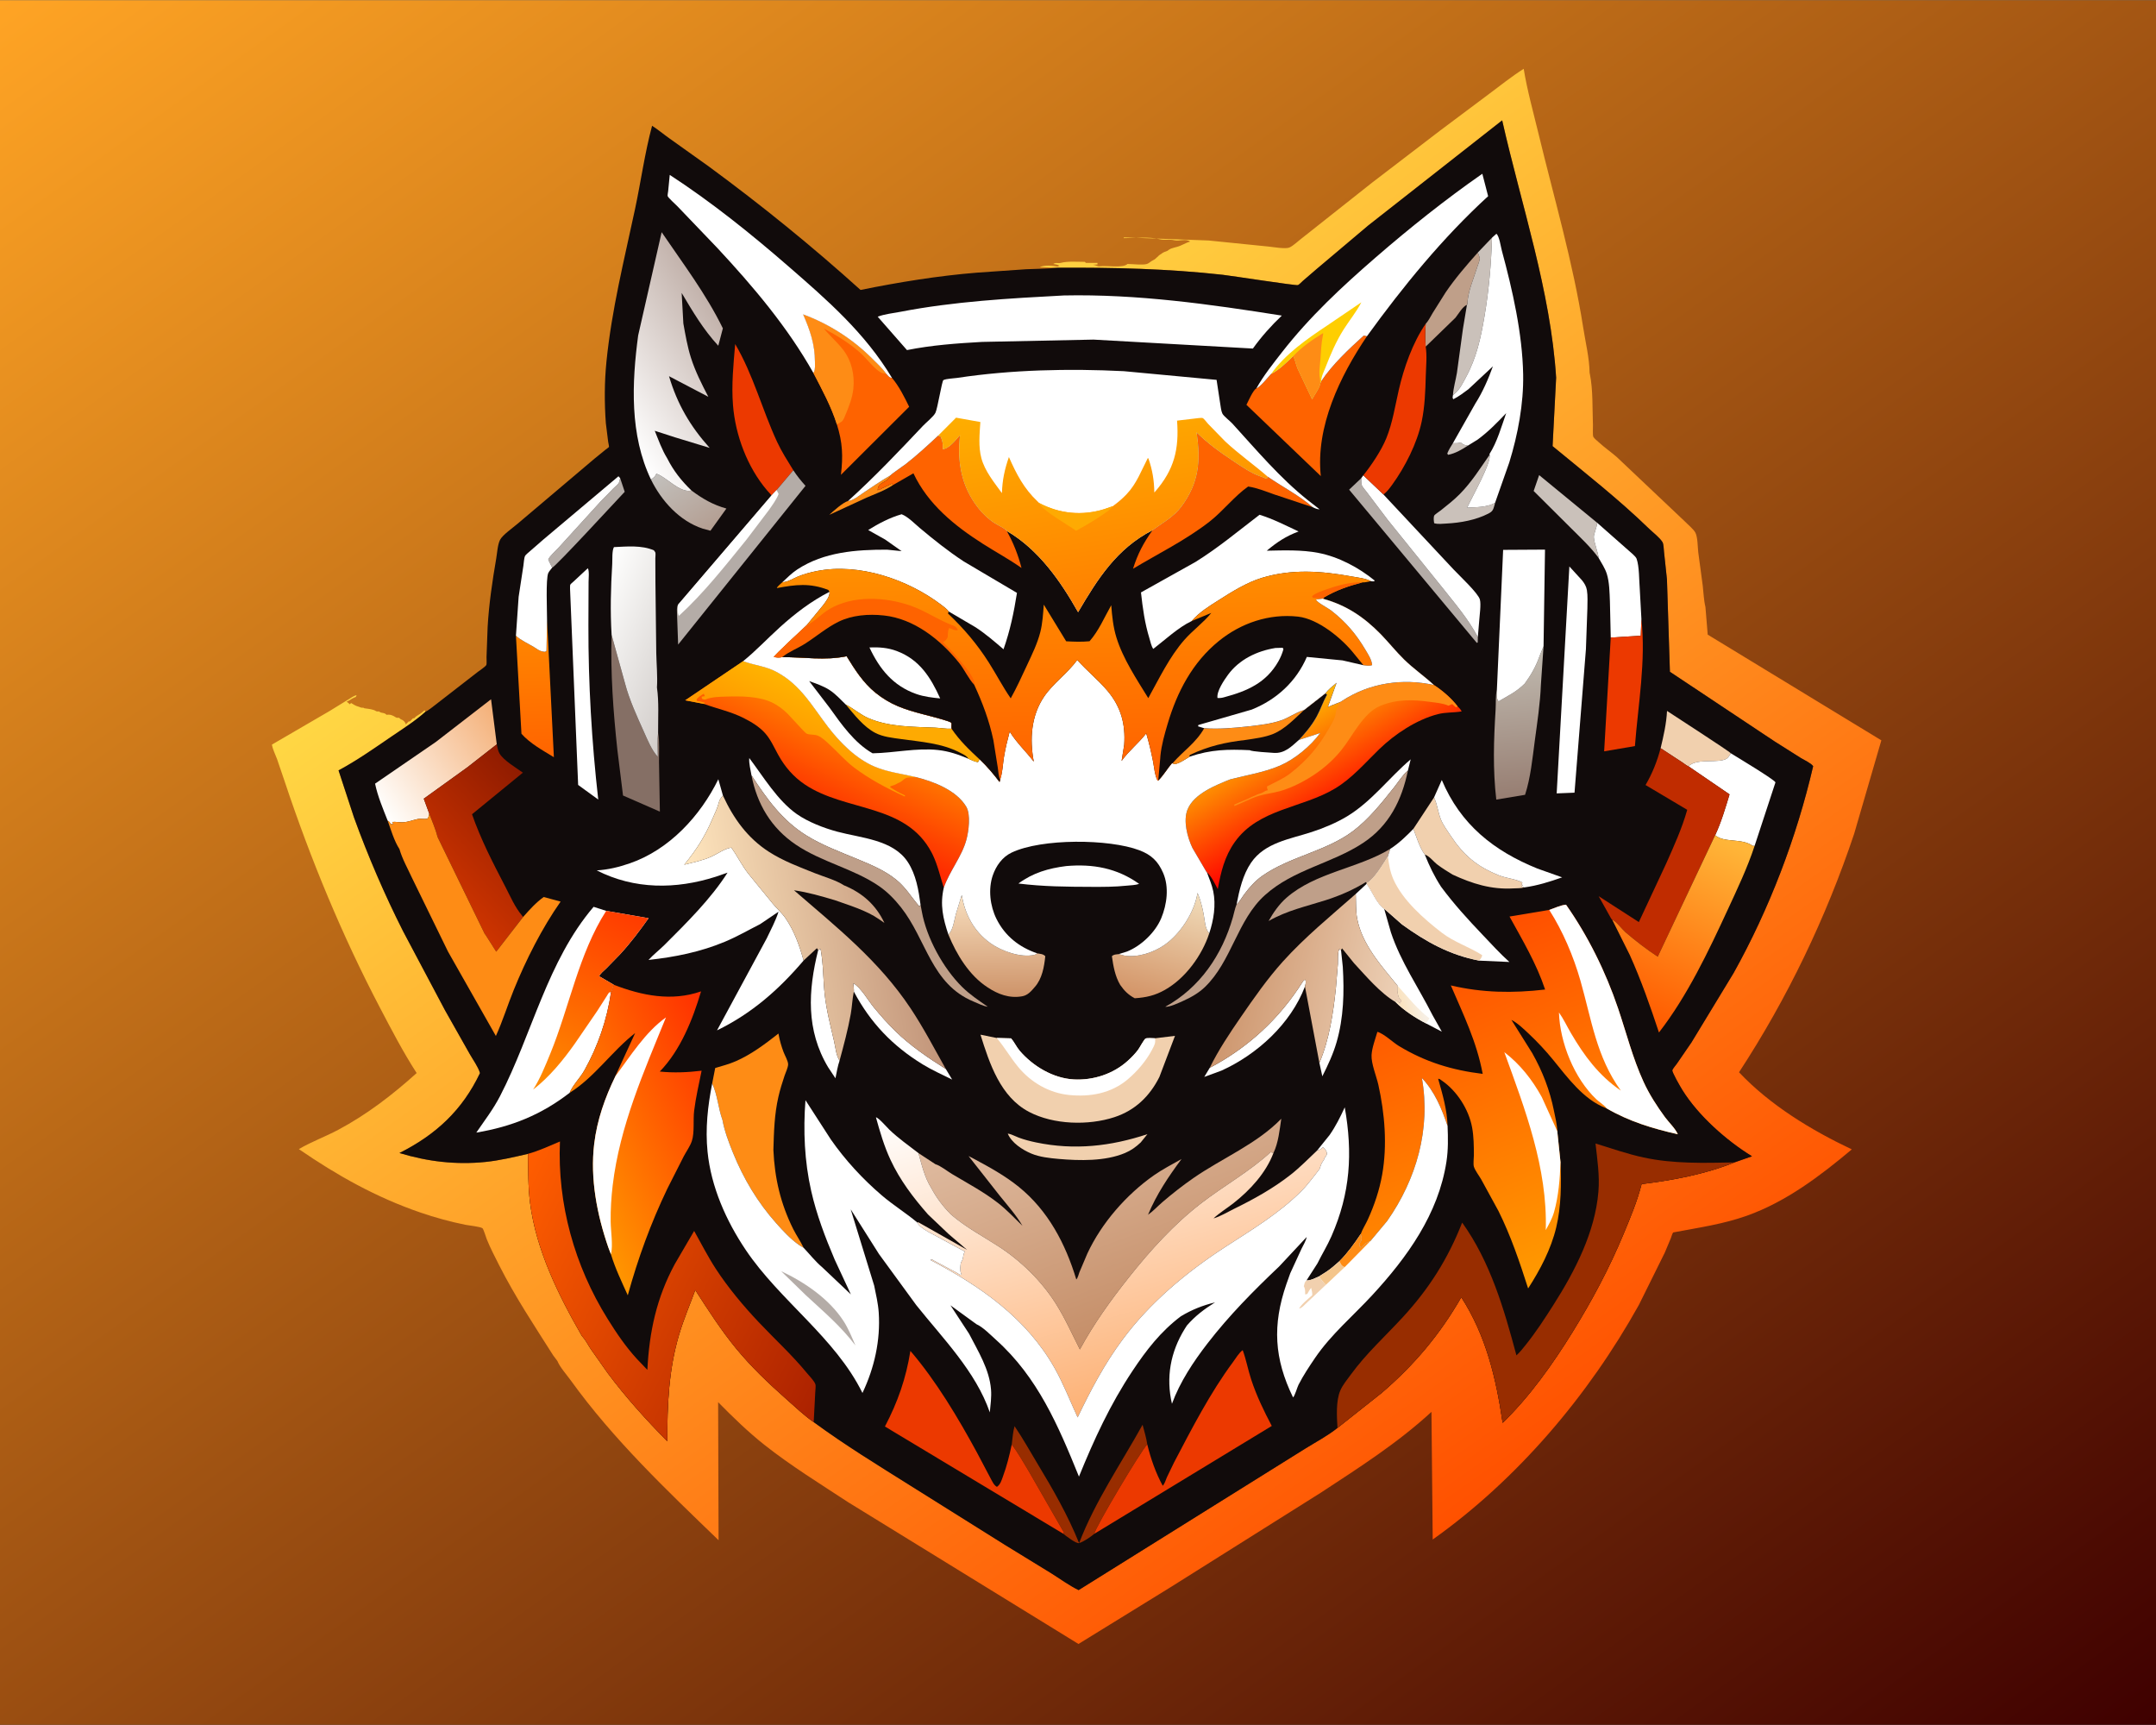 <svg version="1.1" xmlns="http://www.w3.org/2000/svg" style="display: block;" viewBox="0 0 2048 1638" width="1280" height="1024">
<rect x="0" y="0" width="2048" height="1638" fill="#333333" stroke="none"/>
<defs>
	<linearGradient id="Gradient1" gradientUnits="userSpaceOnUse" x1="1762.59" y1="1842.31" x2="284.405" y2="-205.313">
		<stop class="stop0" offset="0" stop-opacity="1" stop-color="rgb(63,0,0)"/>
		<stop class="stop1" offset="1" stop-opacity="1" stop-color="rgb(255,164,36)"/>
	</linearGradient>
	<linearGradient id="Gradient2" gradientUnits="userSpaceOnUse" x1="1447.04" y1="1399.88" x2="722.732" y2="377.475">
		<stop class="stop0" offset="0" stop-opacity="1" stop-color="rgb(255,81,0)"/>
		<stop class="stop1" offset="1" stop-opacity="1" stop-color="rgb(255,215,68)"/>
	</linearGradient>
	<linearGradient id="Gradient3" gradientUnits="userSpaceOnUse" x1="673.213" y1="500.861" x2="636.434" y2="444.534">
		<stop class="stop0" offset="0" stop-opacity="1" stop-color="rgb(180,159,147)"/>
		<stop class="stop1" offset="1" stop-opacity="1" stop-color="rgb(194,191,187)"/>
	</linearGradient>
	<linearGradient id="Gradient4" gradientUnits="userSpaceOnUse" x1="508.784" y1="714.557" x2="504.707" y2="610.463">
		<stop class="stop0" offset="0" stop-opacity="1" stop-color="rgb(255,101,0)"/>
		<stop class="stop1" offset="1" stop-opacity="1" stop-color="rgb(255,131,0)"/>
	</linearGradient>
	<linearGradient id="Gradient5" gradientUnits="userSpaceOnUse" x1="1331.98" y1="957.208" x2="1350.72" y2="952.862">
		<stop class="stop0" offset="0" stop-opacity="1" stop-color="rgb(250,227,192)"/>
		<stop class="stop1" offset="1" stop-opacity="1" stop-color="rgb(247,239,228)"/>
	</linearGradient>
	<linearGradient id="Gradient6" gradientUnits="userSpaceOnUse" x1="947.143" y1="945.334" x2="945.842" y2="848.559">
		<stop class="stop0" offset="0" stop-opacity="1" stop-color="rgb(206,148,106)"/>
		<stop class="stop1" offset="1" stop-opacity="1" stop-color="rgb(248,223,191)"/>
	</linearGradient>
	<linearGradient id="Gradient7" gradientUnits="userSpaceOnUse" x1="1086.72" y1="949.514" x2="1117.32" y2="843.33">
		<stop class="stop0" offset="0" stop-opacity="1" stop-color="rgb(211,148,103)"/>
		<stop class="stop1" offset="1" stop-opacity="1" stop-color="rgb(241,220,186)"/>
	</linearGradient>
	<linearGradient id="Gradient8" gradientUnits="userSpaceOnUse" x1="1449.36" y1="755.789" x2="1436.3" y2="617.716">
		<stop class="stop0" offset="0" stop-opacity="1" stop-color="rgb(151,126,114)"/>
		<stop class="stop1" offset="1" stop-opacity="1" stop-color="rgb(193,187,177)"/>
	</linearGradient>
	<linearGradient id="Gradient9" gradientUnits="userSpaceOnUse" x1="481.501" y1="688.237" x2="362.537" y2="771.163">
		<stop class="stop0" offset="0" stop-opacity="1" stop-color="rgb(244,176,120)"/>
		<stop class="stop1" offset="1" stop-opacity="1" stop-color="rgb(255,255,254)"/>
	</linearGradient>
	<linearGradient id="Gradient10" gradientUnits="userSpaceOnUse" x1="657.95" y1="634.14" x2="553.225" y2="591.23">
		<stop class="stop0" offset="0" stop-opacity="1" stop-color="rgb(210,205,202)"/>
		<stop class="stop1" offset="1" stop-opacity="1" stop-color="rgb(255,255,254)"/>
	</linearGradient>
	<linearGradient id="Gradient11" gradientUnits="userSpaceOnUse" x1="1548.54" y1="961.99" x2="1628.06" y2="794.182">
		<stop class="stop0" offset="0" stop-opacity="1" stop-color="rgb(255,91,0)"/>
		<stop class="stop1" offset="1" stop-opacity="1" stop-color="rgb(255,181,56)"/>
	</linearGradient>
	<linearGradient id="Gradient12" gradientUnits="userSpaceOnUse" x1="514.199" y1="755.579" x2="419.743" y2="847.173">
		<stop class="stop0" offset="0" stop-opacity="1" stop-color="rgb(145,28,0)"/>
		<stop class="stop1" offset="1" stop-opacity="1" stop-color="rgb(205,52,0)"/>
	</linearGradient>
	<linearGradient id="Gradient13" gradientUnits="userSpaceOnUse" x1="1173.7" y1="920.12" x2="1329.64" y2="955.083">
		<stop class="stop0" offset="0" stop-opacity="1" stop-color="rgb(206,151,111)"/>
		<stop class="stop1" offset="1" stop-opacity="1" stop-color="rgb(237,209,183)"/>
	</linearGradient>
	<linearGradient id="Gradient14" gradientUnits="userSpaceOnUse" x1="689.637" y1="311.781" x2="574.493" y2="386.457">
		<stop class="stop0" offset="0" stop-opacity="1" stop-color="rgb(195,179,172)"/>
		<stop class="stop1" offset="1" stop-opacity="1" stop-color="rgb(255,255,255)"/>
	</linearGradient>
	<linearGradient id="Gradient15" gradientUnits="userSpaceOnUse" x1="873.331" y1="870.416" x2="665.107" y2="904.981">
		<stop class="stop0" offset="0" stop-opacity="1" stop-color="rgb(194,149,122)"/>
		<stop class="stop1" offset="1" stop-opacity="1" stop-color="rgb(255,230,190)"/>
	</linearGradient>
	<linearGradient id="Gradient16" gradientUnits="userSpaceOnUse" x1="596.951" y1="865.174" x2="514.901" y2="1022.95">
		<stop class="stop0" offset="0" stop-opacity="1" stop-color="rgb(255,59,0)"/>
		<stop class="stop1" offset="1" stop-opacity="1" stop-color="rgb(254,137,0)"/>
	</linearGradient>
	<linearGradient id="Gradient17" gradientUnits="userSpaceOnUse" x1="1277.49" y1="769.428" x2="1221.97" y2="676.494">
		<stop class="stop0" offset="0" stop-opacity="1" stop-color="rgb(255,5,0)"/>
		<stop class="stop1" offset="1" stop-opacity="1" stop-color="rgb(254,182,1)"/>
	</linearGradient>
	<linearGradient id="Gradient18" gradientUnits="userSpaceOnUse" x1="769.778" y1="769.592" x2="802.214" y2="702.354">
		<stop class="stop0" offset="0" stop-opacity="1" stop-color="rgb(254,43,0)"/>
		<stop class="stop1" offset="1" stop-opacity="1" stop-color="rgb(255,114,0)"/>
	</linearGradient>
	<linearGradient id="Gradient19" gradientUnits="userSpaceOnUse" x1="760.613" y1="705.385" x2="782.134" y2="661.729">
		<stop class="stop0" offset="0" stop-opacity="1" stop-color="rgb(255,154,0)"/>
		<stop class="stop1" offset="1" stop-opacity="1" stop-color="rgb(255,179,0)"/>
	</linearGradient>
	<linearGradient id="Gradient20" gradientUnits="userSpaceOnUse" x1="1106.83" y1="1249.45" x2="1027.96" y2="1038.16">
		<stop class="stop0" offset="0" stop-opacity="1" stop-color="rgb(197,142,104)"/>
		<stop class="stop1" offset="1" stop-opacity="1" stop-color="rgb(223,187,160)"/>
	</linearGradient>
	<linearGradient id="Gradient21" gradientUnits="userSpaceOnUse" x1="781.463" y1="1324.83" x2="467.174" y2="1169.48">
		<stop class="stop0" offset="0" stop-opacity="1" stop-color="rgb(172,34,0)"/>
		<stop class="stop1" offset="1" stop-opacity="1" stop-color="rgb(255,93,0)"/>
	</linearGradient>
	<linearGradient id="Gradient22" gradientUnits="userSpaceOnUse" x1="700.32" y1="1025.6" x2="537.787" y2="1102.87">
		<stop class="stop0" offset="0" stop-opacity="1" stop-color="rgb(255,49,0)"/>
		<stop class="stop1" offset="1" stop-opacity="1" stop-color="rgb(255,148,0)"/>
	</linearGradient>
	<linearGradient id="Gradient23" gradientUnits="userSpaceOnUse" x1="1114.56" y1="1318.21" x2="1025.94" y2="1007.05">
		<stop class="stop0" offset="0" stop-opacity="1" stop-color="rgb(253,177,117)"/>
		<stop class="stop1" offset="1" stop-opacity="1" stop-color="rgb(255,255,255)"/>
	</linearGradient>
	<linearGradient id="Gradient24" gradientUnits="userSpaceOnUse" x1="1336.59" y1="913.221" x2="1459.98" y2="1212.53">
		<stop class="stop0" offset="0" stop-opacity="1" stop-color="rgb(255,80,0)"/>
		<stop class="stop1" offset="1" stop-opacity="1" stop-color="rgb(255,153,0)"/>
	</linearGradient>
	<linearGradient id="Gradient25" gradientUnits="userSpaceOnUse" x1="1070.05" y1="566.968" x2="1040.6" y2="378.303">
		<stop class="stop0" offset="0" stop-opacity="1" stop-color="rgb(255,128,0)"/>
		<stop class="stop1" offset="1" stop-opacity="1" stop-color="rgb(254,173,0)"/>
	</linearGradient>
	<linearGradient id="Gradient26" gradientUnits="userSpaceOnUse" x1="1029.02" y1="730.483" x2="1024.86" y2="536.931">
		<stop class="stop0" offset="0" stop-opacity="1" stop-color="rgb(255,99,0)"/>
		<stop class="stop1" offset="1" stop-opacity="1" stop-color="rgb(255,142,0)"/>
	</linearGradient>
</defs>
<path transform="translate(0,0)" fill="url(#Gradient1)" d="M 0 301.25 L -0 -0 L 396.453 0 L 1832.48 0 L 2048 0 L 2048 1638 L -0 1638 L 0 1399.54 L 0 301.25 z"/>
<path transform="translate(0,0)" fill="url(#Gradient2)" d="M 1004.32 254.108 L 987.702 253.5 C 991.854 251.501 999.996 252.015 1004.5 253 L 1006.5 252.25 C 1004.57 251.078 1002.7 250.851 1000.51 250.5 C 1003.13 248.759 1004.81 250.189 1007.51 249.5 C 1014.55 247.705 1022.94 248.51 1030.5 248.51 L 1031.5 249.51 L 1042.5 249.51 L 1042.5 251 L 1038.25 251.25 C 1040.79 251.454 1042.6 253.041 1044.5 252.755 C 1050.93 251.783 1066.75 254.722 1071 250.51 C 1075.92 250.507 1085.09 251.8 1089.51 250.5 C 1091.24 249.991 1093.53 247.737 1095.41 246.913 C 1098.42 245.591 1099.98 242.521 1103.01 241.005 L 1103.94 240.288 C 1105.65 239.009 1107.2 238.906 1109.01 238.005 L 1109.94 237.288 C 1111.59 236.05 1113.29 235.548 1115.25 235.005 L 1117.92 234.289 C 1122.46 233.147 1126.07 230.435 1130.51 229.25 C 1126.84 226.205 1119.95 229.119 1115.5 228 C 1110.98 226.864 1105.72 228.112 1101.5 227 C 1091.69 224.414 1078.07 226 1067.5 226 L 1067.5 225.27 L 1147.99 228.214 L 1205 233.982 C 1209.33 234.408 1221.06 236.509 1224.8 234.894 C 1228.57 233.265 1233.56 228.344 1237.02 225.793 L 1303.54 173.137 L 1368.15 123.686 L 1413.31 89.895 C 1424.48 81.567 1435.65 72.615 1447.37 65.142 C 1450.77 85.969 1456.57 106.544 1461.51 127.048 C 1476.25 188.107 1494.26 249.106 1503.94 311.195 C 1506.08 324.952 1509.8 339.968 1509.98 353.867 L 1510.18 354.772 C 1513.32 370.076 1512.54 387.96 1513.16 403.622 C 1513.25 405.944 1512.72 413.257 1513.55 414.765 C 1514.42 416.36 1517.4 418.669 1518.77 419.929 C 1524.15 424.889 1530.27 429.086 1535.8 433.899 L 1600.23 494.857 C 1602.91 497.653 1608.79 502.435 1610.48 505.755 C 1612.71 510.151 1612.6 519.327 1613.18 524.349 L 1617.43 555.996 C 1618.22 562.509 1618.43 569.919 1620 576.244 L 1622.16 602.577 L 1787.1 702.968 L 1761.27 791.744 C 1734.62 871.314 1697.86 948.006 1651.91 1018.24 C 1681.38 1049.46 1720.53 1073.25 1759.05 1091.48 C 1729.05 1116.65 1696.66 1141.22 1659.35 1154.49 C 1636.79 1162.5 1614.46 1165.64 1591.13 1170.05 C 1591.1 1170.05 1589.32 1170.39 1589.32 1170.4 C 1588.56 1171.22 1587.62 1174.65 1587.15 1175.82 L 1581.4 1189.52 L 1556.8 1239.18 C 1508.92 1325.21 1441.48 1404.83 1360.94 1462.03 L 1359.76 1340.8 C 1327.74 1370.27 1291.33 1393.49 1255.1 1417.27 L 1111.64 1507.5 L 1024.44 1561.24 L 805.636 1426.57 C 778.905 1409.01 751.31 1392.03 726.207 1372.18 C 710.638 1359.87 696.072 1345.68 682.149 1331.57 L 682.582 1462.7 C 633.037 1414.89 582.534 1366.94 542.138 1310.84 C 538.327 1305.55 531.881 1298.39 529.496 1292.5 L 525.476 1287.13 C 507.44 1258.66 489.41 1231.65 474.117 1201.45 C 470.032 1193.39 465.827 1185.31 462.422 1176.93 C 461.723 1175.21 459.315 1167.16 458.304 1166.39 C 456.27 1164.84 445.515 1163.79 442.325 1163.15 C 427.841 1160.24 413.319 1156.25 399.35 1151.46 C 357.413 1137.09 320.273 1116.25 283.896 1091.22 C 295.578 1084.32 309.124 1079.37 321.214 1072.93 C 348.473 1058.43 372.941 1039.59 395.793 1018.98 C 382.877 999.046 371.844 977.755 360.821 956.728 C 324.924 888.253 294.976 815.706 270.536 742.374 L 263.189 720.8 C 261.523 716.291 259.091 711.761 258.309 707.01 L 313 675.173 L 331.206 663.958 C 333.434 662.627 336.168 660.509 338.75 660.095 L 337.995 661.75 C 336.691 662.272 335.332 662.732 334.157 663.516 C 332.886 664.363 331.966 665.035 330.531 665.688 L 329.25 666.25 C 330.141 666.868 330.961 667.442 331.734 668.209 L 332.25 668.75 L 333.5 667.51 C 335.513 668.751 337.702 670.174 339.985 670.82 L 340.75 671.005 C 341.684 671.325 342.739 671.914 343.75 672.005 L 345.25 672.005 C 346.209 672.638 345.761 672.493 346.938 672.643 C 349.765 673.003 354.561 673.502 356.87 675.037 C 357.96 675.76 358.7 675.505 360 675.51 C 360.974 676.279 361.462 676.54 362.716 676.788 C 364.913 677.224 365.659 677.172 367.25 678.75 C 370.718 678.21 373.103 679.219 375.933 681.099 C 376.93 681.762 377.815 681.505 379 681.51 L 380.75 683.005 L 382 683.51 C 383.828 684.502 384.948 685.841 385.495 687.75 L 388.25 685.005 L 389.5 685 L 392.25 682.005 L 393.5 682 C 394.255 681.228 395.047 680.285 396 679.755 C 398.228 678.517 400.562 676.904 402.452 675.133 L 403.216 674.392 L 404.207 675.753 L 403.71 676.208 C 393.891 684.993 382.054 692.403 371.159 699.853 C 355.137 710.809 338.687 722.352 321.582 731.509 L 336.215 776.102 C 349.403 812.572 365.41 849.753 382.913 884.325 L 422.718 959.353 L 446.127 1000.76 C 449.213 1006.24 454.225 1013.01 455.948 1019 C 439.212 1054.22 414.076 1077.56 379.439 1094.93 C 406.15 1103.08 433.215 1106.27 461.106 1103.42 C 474.659 1102.03 488.284 1098.77 501.554 1095.71 C 501.82 1111.32 501.555 1126.82 503.542 1142.35 C 509.265 1187.07 530.484 1230.02 552.715 1268.63 L 553.637 1269.68 C 556.621 1273.13 558.768 1277.56 561.346 1281.34 L 577.218 1303.88 C 594.34 1326.88 613.76 1348.33 633.871 1368.72 C 633.818 1334.19 635.151 1300.83 645.061 1267.46 C 649.379 1252.92 655.258 1239.25 660.439 1225.07 C 672.856 1244.3 684.788 1263.02 699.376 1280.75 C 713.741 1298.22 730.371 1313.99 747.268 1328.95 C 755.559 1336.28 763.843 1344.2 772.937 1350.52 C 802.39 1372.17 834.047 1391.52 865.015 1410.96 L 954.802 1467.23 L 998.267 1493.89 C 1006.87 1499.25 1015.48 1505.64 1024.58 1510.06 L 1178.61 1413.91 L 1239.76 1375.75 C 1249.97 1369.38 1261.1 1363.57 1270.47 1356.06 L 1312.41 1322.83 C 1343.39 1296.28 1367.8 1267.29 1388.09 1231.93 C 1411.61 1268.36 1421.14 1308.87 1427.38 1351.23 C 1453.1 1326.23 1474.84 1295.61 1493.64 1265.2 C 1512.34 1234.96 1528.5 1204.76 1542.18 1171.93 C 1548.64 1156.43 1555.22 1140.77 1559.36 1124.45 C 1589.09 1120.78 1619.69 1115.14 1647.55 1103.85 L 1664.23 1098.03 C 1639.83 1083.06 1613.07 1059.3 1597.93 1034.84 C 1596.42 1032.4 1588.1 1018.13 1588.56 1016.28 C 1588.91 1014.87 1591.87 1011.52 1592.79 1010.19 L 1606.7 989.929 L 1646.8 923.909 C 1680.7 863.156 1706.62 795.194 1722.33 727.505 C 1720.16 724.514 1714 721.784 1710.75 719.819 L 1685.58 703.914 L 1586.26 637.857 L 1583.45 550.135 L 1580.62 523.537 C 1580.36 521.22 1580.35 516.633 1579.19 514.708 C 1576.6 510.407 1570.17 505.578 1566.49 502.011 C 1537.49 473.871 1505.91 449.221 1474.81 423.532 L 1478.19 358.565 C 1472.95 275.871 1445.12 194.653 1426.93 114.109 L 1299.62 214.035 L 1250.51 255.469 L 1237.69 266.504 C 1236.48 267.545 1234.25 270.019 1232.93 270.595 C 1231.34 271.291 1169.12 261.648 1161.58 260.806 C 1109.56 254.987 1056.62 253.771 1004.32 254.108 z"/>
<path transform="translate(0,0)" fill="rgb(17,11,11)" d="M 1004.32 254.108 C 1056.62 253.771 1109.56 254.987 1161.58 260.806 C 1169.12 261.648 1231.34 271.291 1232.93 270.595 C 1234.25 270.019 1236.48 267.545 1237.69 266.504 L 1250.51 255.469 L 1299.62 214.035 L 1426.93 114.109 C 1445.12 194.653 1472.95 275.871 1478.19 358.565 L 1474.81 423.532 C 1505.91 449.221 1537.49 473.871 1566.49 502.011 C 1570.17 505.578 1576.6 510.407 1579.19 514.708 C 1580.35 516.633 1580.36 521.22 1580.62 523.537 L 1583.45 550.135 L 1586.26 637.857 L 1685.58 703.914 L 1710.75 719.819 C 1714 721.784 1720.16 724.514 1722.33 727.505 C 1706.62 795.194 1680.7 863.156 1646.8 923.909 L 1606.7 989.929 L 1592.79 1010.19 C 1591.87 1011.52 1588.91 1014.87 1588.56 1016.28 C 1588.1 1018.13 1596.42 1032.4 1597.93 1034.84 C 1613.07 1059.3 1639.83 1083.06 1664.23 1098.03 L 1647.55 1103.85 C 1619.69 1115.14 1589.09 1120.78 1559.36 1124.45 C 1555.22 1140.77 1548.64 1156.43 1542.18 1171.93 C 1528.5 1204.76 1512.34 1234.96 1493.64 1265.2 C 1474.84 1295.61 1453.1 1326.23 1427.38 1351.23 C 1421.14 1308.87 1411.61 1268.36 1388.09 1231.93 C 1367.8 1267.29 1343.39 1296.28 1312.41 1322.83 L 1270.47 1356.06 C 1261.1 1363.57 1249.97 1369.38 1239.76 1375.75 L 1178.61 1413.91 L 1024.58 1510.06 C 1015.48 1505.64 1006.87 1499.25 998.267 1493.89 L 954.802 1467.23 L 865.015 1410.96 C 834.047 1391.52 802.39 1372.17 772.937 1350.52 C 763.843 1344.2 755.559 1336.28 747.268 1328.95 C 730.371 1313.99 713.741 1298.22 699.376 1280.75 C 684.788 1263.02 672.856 1244.3 660.439 1225.07 C 655.258 1239.25 649.379 1252.92 645.061 1267.46 C 635.151 1300.83 633.818 1334.19 633.871 1368.72 C 613.76 1348.33 594.34 1326.88 577.218 1303.88 L 561.346 1281.34 C 558.768 1277.56 556.621 1273.13 553.637 1269.68 L 552.715 1268.63 C 530.484 1230.02 509.265 1187.07 503.542 1142.35 C 501.555 1126.82 501.82 1111.32 501.554 1095.71 C 488.284 1098.77 474.659 1102.03 461.106 1103.42 C 433.215 1106.27 406.15 1103.08 379.439 1094.93 C 414.076 1077.56 439.212 1054.22 455.948 1019 C 454.225 1013.01 449.213 1006.24 446.127 1000.76 L 422.718 959.353 L 382.913 884.325 C 365.41 849.753 349.403 812.572 336.215 776.102 L 321.582 731.509 C 338.687 722.352 355.137 710.809 371.159 699.853 C 382.054 692.403 393.891 684.993 403.71 676.208 L 404.207 675.753 L 405.898 674.877 C 407.309 673.989 408.674 672.948 410.027 671.97 L 453.624 638.161 C 455.591 636.564 461.067 633.14 462.01 631.32 C 462.45 630.47 462.122 624.959 462.157 623.748 L 463.217 595.137 C 464.491 573.306 467.693 551.633 471.394 530.101 C 472.267 525.026 472.69 517.155 474.972 512.592 C 477.31 507.916 487.508 500.858 491.655 497.254 L 564.582 435.543 L 575.213 426.896 C 575.721 426.487 578.264 424.728 578.471 424.288 C 578.658 423.891 577.829 420.229 577.723 419.541 L 575.505 401.791 C 574.064 382.527 574.138 362.476 576.074 343.259 C 581.078 293.585 592.883 246.883 603.249 198.27 C 608.812 172.181 612.496 144.933 619.42 119.26 C 625.035 122.841 630.207 127.221 635.651 131.07 L 673.412 158 C 723.545 194.838 771.213 233.503 817.433 275.184 C 853.882 267.795 891.079 261.746 928.176 258.752 L 974.669 255.52 C 984.56 255.04 994.463 255.141 1004.32 254.108 z"/>
<path transform="translate(0,0)" fill="rgb(202,193,186)" d="M 1394.36 423.054 C 1388.7 426.811 1382.22 430.55 1375.5 431.794 L 1374.77 430.5 C 1376.16 426.997 1378.16 423.926 1380.13 420.732 L 1380.98 420.761 C 1383.37 420.828 1385.2 420.721 1387.5 420.091 L 1388.76 421.08 C 1390.52 422.411 1392.23 422.713 1394.36 423.054 z"/>
<path transform="translate(0,0)" fill="rgb(254,140,21)" d="M 805.529 475.671 C 810.617 475.223 815.754 470.773 820 467.968 C 828.54 462.325 836.963 456.359 845.873 451.314 L 845.574 452.032 C 842.546 458.505 833.594 457.641 833.75 465.505 L 835 464.51 C 837.138 464.499 836.289 464.647 838 463.51 L 839.25 463.005 L 847.408 459.036 L 848.095 460.594 C 840.858 465.571 831.535 468.819 823.461 472.34 L 787.741 488.812 C 791.313 485.408 800.968 476.841 805.529 475.671 z"/>
<path transform="translate(0,0)" fill="rgb(255,255,255)" d="M 1253.29 1009.31 C 1262.66 987.478 1266.51 961.913 1268.96 938.369 L 1270.86 915.442 C 1271.04 911.31 1270.45 904.966 1272.14 901.255 L 1273.83 902.106 L 1275.53 918.058 C 1276.97 942.223 1276.4 966.329 1269.61 989.748 C 1266.33 1001.06 1261.37 1011.57 1256.1 1022.06 L 1253.29 1009.31 z"/>
<path transform="translate(0,0)" fill="rgb(180,172,167)" d="M 589.093 453.956 L 593.421 466.916 C 586.501 474.162 527.173 538.676 524.517 538.952 C 524.059 537.689 520.698 531.823 520.835 531.182 C 521.319 528.911 528.631 522.113 530.38 520.213 L 570.232 476.431 L 582.734 463.597 C 584.022 462.295 586.982 460.035 587.795 458.5 C 588.425 457.313 588.711 455.293 589.093 453.956 z"/>
<path transform="translate(0,0)" fill="rgb(255,255,255)" d="M 811.077 941.618 L 811.104 940.082 C 811.124 937.897 810.817 935.786 810.5 933.631 C 817.646 937.564 824.603 949.936 829.967 956.5 C 836.446 964.428 843.302 972.085 850.616 979.25 C 864.473 992.825 882.014 1004.84 898.44 1015.12 L 904.452 1025.18 C 895.099 1020.52 885.419 1016.22 876.5 1010.76 C 847.909 993.245 826.794 971.218 811.077 941.618 z"/>
<path transform="translate(0,0)" fill="rgb(255,255,255)" d="M 1149.13 1014.03 C 1185.6 994.761 1215.13 967.558 1237.25 932.598 C 1238.04 931.351 1238.37 930.768 1239.82 930.198 C 1240.86 932.615 1240.2 934.362 1239.59 936.782 C 1226.14 972.11 1194.33 1001.26 1160.27 1016.66 L 1143.93 1022.66 L 1149.13 1014.03 z"/>
<path transform="translate(0,0)" fill="rgb(202,193,186)" d="M 1420.14 477.494 L 1419.66 479.537 C 1418.35 484.038 1417.95 485.49 1413.73 487.657 C 1401.92 493.726 1387.44 496.344 1374.27 497.038 C 1370.49 497.237 1365.95 497.903 1362.33 496.737 C 1362 494.618 1361.53 491.545 1362.38 489.5 C 1362.77 488.542 1367.7 485.286 1368.73 484.464 C 1374.94 479.519 1381.2 474.614 1386.77 468.947 C 1398.03 457.502 1405.9 444.788 1415.02 431.729 C 1416.66 439.532 1398.21 472.054 1393.69 481.917 C 1402.92 481.467 1411.69 481.756 1420.14 477.494 z"/>
<path transform="translate(0,0)" fill="rgb(202,193,186)" d="M 1518.61 529.825 C 1510.95 519.271 1500.98 510.142 1491.8 500.939 L 1456.84 466.148 L 1462.04 451.058 L 1517.14 496.317 L 1517.08 497.183 C 1516.79 500.898 1513.75 507.239 1514.01 510.187 C 1514.53 516.299 1517.7 523.37 1518.61 529.825 z"/>
<path transform="translate(0,0)" fill="rgb(241,208,174)" d="M 957.282 1076.5 C 960.413 1076.84 964.594 1079.16 967.631 1080.28 C 973.056 1082.29 978.551 1083.7 984.204 1084.88 C 1020.52 1092.45 1055.07 1088.59 1089.95 1077.01 L 1083.58 1084.88 C 1079.04 1089.18 1074.42 1092.5 1068.62 1094.94 C 1049.82 1102.85 1025.62 1102.28 1005.59 1100.54 C 997.109 1099.8 987.472 1098.76 979.554 1095.42 C 971.112 1091.85 960.892 1085.24 957.282 1076.5 z"/>
<path transform="translate(0,0)" fill="rgb(255,255,255)" d="M 777.204 902.163 L 779.471 901.022 C 782.24 915.494 781.82 930.209 783.454 944.802 C 785.153 959.974 788.966 974.155 792.337 988.935 C 793.65 994.691 794.207 1002.25 797.514 1007.19 C 795.665 1012.57 794.747 1018.38 793.6 1023.95 L 786.706 1013.58 C 765.498 978.23 767.586 940.717 777.204 902.163 z"/>
<path transform="translate(0,0)" fill="rgb(191,159,137)" d="M 1354.32 307.252 C 1357 304.526 1358.98 300.245 1360.98 296.974 L 1373.22 277.52 C 1382.33 264.097 1392.96 251.827 1403.72 239.722 C 1404.29 241.291 1405.39 243.4 1405.62 245 C 1405.87 246.702 1403.92 251.288 1403.34 253.166 C 1400.15 263.531 1393.74 278.164 1393.94 288.858 L 1393.45 289.355 C 1389.32 290.875 1385.39 298.075 1382.52 301.604 L 1354.27 329.023 C 1353.73 321.622 1353.65 314.645 1354.32 307.252 z"/>
<path transform="translate(0,0)" fill="url(#Gradient3)" d="M 618.369 455.276 C 620.986 453.337 622.136 452.779 623.5 449.756 C 633.079 452.754 645.658 468.415 656.866 465.701 C 667.313 473.491 677.386 479.327 690.019 482.814 L 674.864 503.886 L 667.5 501.888 C 645.507 494.675 628.32 475.576 618.369 455.276 z"/>
<path transform="translate(0,0)" fill="rgb(180,172,167)" d="M 1293.05 454.001 C 1293.15 455.544 1292.98 459.189 1293.5 460.51 C 1294.29 462.516 1297.17 465.558 1298.52 467.49 L 1318.4 493.796 L 1369.85 557.597 C 1382.19 573.165 1394.38 587.242 1403.82 604.879 L 1403.71 610 L 1402.85 610.418 L 1281.55 464.896 L 1293.05 454.001 z"/>
<path transform="translate(0,0)" fill="rgb(255,255,255)" d="M 1012.77 822.389 C 1038.1 820.163 1061.07 824.285 1082.09 839.322 C 1078.49 840.566 1073.93 840.614 1070.14 841.011 C 1059.01 842.179 1047.93 842.187 1036.75 842.13 C 1013.27 842.068 990.75 841.876 967.414 838.957 C 981.254 828.751 995.994 824.511 1012.77 822.389 z"/>
<path transform="translate(0,0)" fill="rgb(241,208,174)" d="M 1577.44 710.432 C 1580.25 698.719 1582.92 687.107 1583.52 675.025 C 1589.18 678.81 1643.39 713.79 1644.14 715.276 C 1641.72 719.051 1641.09 720.709 1636.5 721.764 C 1626.69 724.017 1611.03 720.498 1603.87 727.608 C 1602.7 727.434 1599.25 724.687 1598.11 723.944 L 1577.44 710.432 z"/>
<path transform="translate(0,0)" fill="rgb(191,159,137)" d="M 1298.25 838.475 L 1297.47 837.62 C 1285.4 844.938 1273.02 850.388 1259.6 854.692 C 1240.46 860.826 1222.84 864.432 1205.04 874.576 C 1209.49 866.589 1215.18 858.483 1222.1 852.442 C 1249.62 828.417 1289.78 824.743 1320.58 806.087 L 1318.37 813.128 C 1313.6 820.246 1305.68 834.376 1298.25 838.475 z"/>
<path transform="translate(0,0)" fill="rgb(202,193,186)" d="M 1417.29 225.542 C 1416.46 250.647 1414.39 275.256 1410.16 300.04 C 1406.57 321.059 1402.65 339.437 1392.38 358.398 C 1389.73 363.285 1387.01 368.911 1382.89 372.72 L 1380.17 375.069 C 1380.52 368.36 1382.83 360.708 1383.93 354.007 L 1389.68 311.95 L 1393.45 289.355 L 1393.94 288.858 C 1393.74 278.164 1400.15 263.531 1403.34 253.166 C 1403.92 251.288 1405.87 246.702 1405.62 245 C 1405.39 243.4 1404.29 241.291 1403.72 239.722 L 1417.29 225.542 z"/>
<path transform="translate(0,0)" fill="rgb(152,45,0)" d="M 961.055 1371.79 C 961.805 1366.17 962.143 1359.83 963.741 1354.4 C 971.566 1365.86 978.358 1378.13 985.52 1390.01 C 1000.24 1414.43 1014.37 1438.97 1025.04 1465.45 C 1040.49 1425.31 1064.62 1390.37 1085.34 1353.05 C 1086.95 1359.17 1088.89 1365.38 1089.8 1371.64 C 1084.26 1376.84 1039.89 1451.29 1039.5 1456.6 C 1036.17 1459.43 1029.17 1464.32 1024.99 1465.42 C 1022.23 1466.15 1012.53 1458.6 1009.84 1456.45 L 1010.67 1455.45 L 977.335 1397.37 C 972.12 1388.79 967.158 1379.75 961.055 1371.79 z"/>
<path transform="translate(0,0)" fill="rgb(241,208,174)" d="M 1362.21 757.194 L 1362.69 758.304 C 1365.51 764.853 1366.12 771.88 1368.84 778.431 C 1371.02 783.67 1374.81 788.77 1377.95 793.5 C 1390.46 812.359 1402.98 822.81 1424 831.244 C 1430.7 833.93 1440.16 834.676 1446.12 838 L 1445.52 839.676 L 1446.51 840.75 L 1445.01 841.705 C 1445.74 841.911 1447.33 842.131 1447.85 842.677 C 1445.12 843.606 1440.43 843.431 1437.46 843.603 C 1416.55 844.821 1398.51 839.138 1379.78 830.469 C 1374.89 827.463 1369.95 824.45 1365.37 820.976 C 1361.59 818.113 1357.86 812.852 1353.4 811.432 C 1348.33 804.477 1345.65 795.047 1342.56 787.055 L 1362.21 757.194 z"/>
<path transform="translate(0,0)" fill="rgb(255,255,255)" d="M 1295.03 451.256 L 1314.17 469.488 L 1380.81 540.736 C 1386.12 546.402 1404.11 563.152 1405.75 569.213 C 1407.02 573.926 1405.43 584.243 1405.11 589.416 L 1403.82 604.879 C 1394.38 587.242 1382.19 573.165 1369.85 557.597 L 1318.4 493.796 L 1298.52 467.49 C 1297.17 465.558 1294.29 462.516 1293.5 460.51 C 1292.98 459.189 1293.15 455.544 1293.05 454.001 L 1295.03 451.256 z"/>
<path transform="translate(0,0)" fill="rgb(255,255,255)" d="M 1362.21 757.194 L 1369.57 740.661 C 1387.4 782.914 1418.84 807.923 1460.39 824.757 L 1483.89 833.11 C 1472.09 837.295 1460.3 841.004 1447.85 842.677 C 1447.33 842.131 1445.74 841.911 1445.01 841.705 L 1446.51 840.75 L 1445.52 839.676 L 1446.12 838 C 1440.16 834.676 1430.7 833.93 1424 831.244 C 1402.98 822.81 1390.46 812.359 1377.95 793.5 C 1374.81 788.77 1371.02 783.67 1368.84 778.431 C 1366.12 771.88 1365.51 764.853 1362.69 758.304 L 1362.21 757.194 z"/>
<path transform="translate(0,0)" fill="rgb(255,255,255)" d="M 1517.14 496.317 L 1547 522.649 C 1548.91 524.46 1553.78 528.107 1554.63 530.545 C 1557.23 537.96 1556.94 550.76 1557.6 558.731 L 1559.19 587.695 L 1558.56 603.613 L 1530.06 605.354 L 1529.27 571.103 C 1528.92 562.692 1528.84 552.802 1526.28 544.725 C 1524.67 539.635 1521.25 534.482 1518.61 529.825 C 1517.7 523.37 1514.53 516.299 1514.01 510.187 C 1513.75 507.239 1516.79 500.898 1517.08 497.183 L 1517.14 496.317 z"/>
<path transform="translate(0,0)" fill="url(#Gradient4)" d="M 519.65 588.991 L 526.133 718.981 C 515.551 712.524 503.658 706.06 495.341 696.731 L 490.093 603.581 C 494.557 607.903 501.655 611.004 507 614.229 C 510.073 616.084 512.151 618.1 515.875 618.64 C 517.666 618.899 517.635 619.121 519.103 618 L 519.65 588.991 z"/>
<path transform="translate(0,0)" fill="rgb(255,255,255)" d="M 1174.63 858.773 C 1177.26 845.29 1180.54 830.71 1188.39 819.214 C 1201.52 799.987 1225.38 796.798 1245.97 790.057 C 1257.31 786.346 1269.41 781.328 1279.61 775.153 C 1303.01 760.996 1319.43 738.515 1340.02 721.021 L 1337.36 731.712 L 1336.82 732.167 C 1331.95 736.433 1328.23 742.643 1324.17 747.727 C 1312.41 762.449 1300.14 778.036 1284.96 789.378 C 1259.47 808.425 1225.33 813.322 1199.18 831.603 C 1192.49 836.283 1186.99 842.476 1182.12 848.971 C 1179.81 852.04 1177.52 856.33 1174.63 858.773 z"/>
<path transform="translate(0,0)" fill="rgb(255,255,255)" d="M 1298.21 839.202 C 1303.42 846.135 1307.79 858.147 1314.83 862.92 L 1321.21 885.268 C 1330.43 913.212 1347.58 937.893 1360.76 963.977 L 1369.61 979.694 L 1354.63 971.844 C 1344.83 966.783 1333.44 959.456 1325.72 951.581 L 1325.61 949.627 L 1330 953 L 1331.41 949.634 C 1330.37 948.793 1329.24 948.119 1328.73 946.818 L 1328.51 946 C 1327.29 942.764 1327.49 939.401 1327.47 935.968 C 1312.16 917.198 1293.7 896.685 1289.16 872.156 C 1287.78 864.718 1288.18 856.411 1287.86 848.848 L 1298.21 839.202 z"/>
<path transform="translate(0,0)" fill="url(#Gradient5)" d="M 1327.47 935.968 C 1336.93 946.197 1346.74 958.748 1357.84 967.015 L 1354.63 971.844 C 1344.83 966.783 1333.44 959.456 1325.72 951.581 L 1325.61 949.627 L 1330 953 L 1331.41 949.634 C 1330.37 948.793 1329.24 948.119 1328.73 946.818 L 1328.51 946 C 1327.29 942.764 1327.49 939.401 1327.47 935.968 z"/>
<path transform="translate(0,0)" fill="rgb(255,255,255)" d="M 713.839 736.199 C 713.073 731.289 711.203 724.645 711.758 719.798 C 725.167 737.577 738.539 760.097 756.852 772.974 C 767.59 780.524 782.6 786.276 795.207 789.684 C 817.872 795.812 848.291 797.181 862.314 818.548 C 870.237 830.62 872.569 845.301 874.467 859.354 L 873.27 860.688 C 865.857 852.181 860.571 842.938 851.672 835.634 C 840.326 826.322 827.096 821.017 813.697 815.441 C 797.429 808.67 780.832 802.561 765.801 793.195 C 742.917 778.934 728.253 758.397 713.839 736.199 z"/>
<path transform="translate(0,0)" fill="rgb(236,57,0)" d="M 1559.19 587.695 C 1563.56 627.651 1556.12 668.657 1553.02 708.427 L 1523.79 713.413 L 1530.06 605.354 L 1558.56 603.613 L 1559.19 587.695 z"/>
<path transform="translate(0,0)" fill="rgb(255,255,255)" d="M 1490.75 537.824 L 1502.64 550.82 C 1504.98 553.741 1506.79 556.542 1507.41 560.316 C 1508.32 565.836 1507.89 571.938 1507.87 577.553 L 1506.49 616.326 L 1495.64 752.677 L 1478.7 753.358 L 1490.75 537.824 z"/>
<path transform="translate(0,0)" fill="rgb(191,159,137)" d="M 713.839 736.199 C 728.253 758.397 742.917 778.934 765.801 793.195 C 780.832 802.561 797.429 808.67 813.697 815.441 C 827.096 821.017 840.326 826.322 851.672 835.634 C 860.571 842.938 865.857 852.181 873.27 860.688 L 874.467 859.354 L 875.663 865.626 C 880.096 890.469 895.972 919.494 913.992 937.245 C 921.393 944.536 929.806 950.101 938.292 956.009 C 933.889 955.37 928.679 952.707 924.5 950.956 C 884.446 934.166 880.147 892.348 855.841 861.575 C 849.828 853.962 842.89 846.825 834.86 841.333 C 810.598 824.737 780.529 818.689 755.918 802.011 C 732.539 786.168 719.138 763.565 713.839 736.199 z"/>
<path transform="translate(0,0)" fill="rgb(236,57,0)" d="M 732.915 470.312 L 728.464 465.35 C 709.831 443.3 698.539 413.185 696.265 384.487 C 694.748 365.346 696.704 345.678 698.352 326.588 C 715.589 355.82 723.99 388.959 738.19 419.523 C 742.525 428.856 748.215 437.708 753.6 446.464 L 737.699 465.263 L 732.915 470.312 z"/>
<path transform="translate(0,0)" fill="rgb(255,255,255)" d="M 490.093 603.581 L 492.655 566.677 L 497.164 537.184 C 497.562 534.801 497.764 529.848 498.742 527.844 C 499.331 526.639 502.405 524.233 503.5 523.245 L 516.15 512.23 L 587.496 452.16 L 589.093 453.956 C 588.711 455.293 588.425 457.313 587.795 458.5 C 586.982 460.035 584.022 462.295 582.734 463.597 L 570.232 476.431 L 530.38 520.213 C 528.631 522.113 521.319 528.911 520.835 531.182 C 520.698 531.823 524.059 537.689 524.517 538.952 C 523.452 540.413 521.578 542.408 520.837 544 C 518.28 549.493 519.717 580.988 519.65 588.991 L 519.103 618 C 517.635 619.121 517.666 618.899 515.875 618.64 C 512.151 618.1 510.073 616.084 507 614.229 C 501.655 611.004 494.557 607.903 490.093 603.581 z"/>
<path transform="translate(0,0)" fill="rgb(133,111,101)" d="M 580.974 602.869 L 593.653 648.668 C 597.688 664.279 605.171 680.459 611.772 695.153 C 615.202 702.787 619.086 712.504 624.873 718.626 C 624.883 711.077 624.291 702.997 625.145 695.519 C 626.711 704.49 625.858 714.673 625.993 723.849 L 626.822 770.687 L 591.815 755.382 L 586.43 711.868 C 582.579 676.253 579.813 638.619 580.974 602.869 z"/>
<path transform="translate(0,0)" fill="rgb(255,255,255)" d="M 558.394 539.5 C 559.911 542.037 559.105 549.481 559.094 552.564 L 558.941 593.747 C 558.823 649.18 562.048 704.126 568.275 759.201 L 556.789 750.867 L 549.183 745.317 L 541.493 559.054 C 541.532 558.26 541.407 555.896 541.705 555.16 C 541.982 554.474 544.202 552.72 544.787 552.152 L 558.394 539.5 z"/>
<path transform="translate(0,0)" fill="url(#Gradient6)" d="M 900.932 887.601 L 901.546 886.841 C 905.653 881.523 906.289 874.523 907.963 868.161 L 913.594 849.877 C 916.608 868.415 925.207 884.484 940.801 895.639 C 951.049 902.971 969.586 909.741 982.488 906.726 C 983.668 906.45 984.28 905.979 985.25 905.288 C 988.173 905.847 990.839 905.779 992.921 908 C 991.895 918.042 989.912 929.494 982.934 937.265 C 979.614 941.195 976.306 945.133 970.929 946.082 C 958.756 948.231 947.932 944.127 938.017 937.518 C 920.615 926.235 908.646 906.36 900.932 887.601 z"/>
<path transform="translate(0,0)" fill="rgb(255,255,255)" d="M 1603.87 727.608 C 1611.03 720.498 1626.69 724.017 1636.5 721.764 C 1641.09 720.709 1641.72 719.051 1644.14 715.276 C 1649.8 718.759 1685.86 740.449 1686.52 742.893 L 1666.7 803.214 L 1664.95 803.224 C 1654.56 795.583 1637.86 800.631 1629.24 793.107 C 1634.96 780.893 1639 767.195 1642.91 754.294 L 1603.87 727.608 z"/>
<path transform="translate(0,0)" fill="rgb(236,57,0)" d="M 1354.32 307.252 C 1353.65 314.645 1353.73 321.622 1354.27 329.023 C 1355.68 337.692 1354.61 347.685 1354.37 356.52 C 1353.99 370.916 1353.45 386.176 1350.46 400.268 C 1346.07 420.961 1334.72 443.303 1322.36 460.324 C 1319.92 463.671 1317.46 466.953 1314.17 469.488 L 1295.03 451.256 C 1302.81 441.596 1312.27 427.451 1316.9 415.974 C 1322.8 401.38 1325.18 385.639 1328.67 370.361 C 1333.52 349.134 1341.86 325.321 1354.32 307.252 z"/>
<path transform="translate(0,0)" fill="url(#Gradient7)" d="M 1062.61 906.022 L 1067.96 907.408 C 1080.71 909.52 1095.86 904.462 1106.28 897.211 C 1121.05 886.93 1134.16 866.906 1137.31 849.158 L 1137.53 847.879 C 1140.32 854.261 1141.98 861.186 1143.33 868 C 1144.54 874.069 1144.47 881.721 1148.69 886.239 C 1141.78 907.357 1125.99 929.017 1106.56 939.991 C 1097.08 945.355 1088.69 947.231 1077.91 947.941 C 1071.92 944.828 1067.9 940.773 1064.1 935.288 C 1059.2 927.048 1057.52 917.353 1056.2 908 C 1058.12 906.156 1060.02 906.392 1062.61 906.022 z"/>
<path transform="translate(0,0)" fill="rgb(191,159,137)" d="M 1174.63 858.773 C 1177.52 856.33 1179.81 852.04 1182.12 848.971 C 1186.99 842.476 1192.49 836.283 1199.18 831.603 C 1225.33 813.322 1259.47 808.425 1284.96 789.378 C 1300.14 778.036 1312.41 762.449 1324.17 747.727 C 1328.23 742.643 1331.95 736.433 1336.82 732.167 L 1337.36 731.712 C 1331.66 759.63 1319.58 783.986 1295.06 800.249 C 1265.16 820.083 1228.85 825.407 1201.5 850.066 C 1175.31 873.674 1169.98 912.747 1144.59 937.256 C 1138.59 943.038 1131.16 947.214 1123.6 950.589 C 1119.53 952.406 1111.21 956.347 1106.87 956.066 C 1139.79 937.914 1160.9 906.827 1171.13 871 C 1172.28 866.989 1173.05 862.626 1174.63 858.773 z"/>
<path transform="translate(0,0)" fill="rgb(180,172,167)" d="M 753.6 446.464 C 757.088 451.827 760.871 456.503 765.157 461.248 L 644.164 612.012 L 643.128 583.023 C 643.085 580.07 642.522 576.629 644.073 574.102 L 732.915 470.312 L 737.699 465.263 L 753.6 446.464 z"/>
<path transform="translate(0,0)" fill="rgb(255,255,255)" d="M 737.699 465.263 L 739.609 469 C 737.413 474.599 733.718 479.378 730.34 484.304 L 709.101 512.319 C 689.016 537.06 668.46 563.222 644.914 584.727 C 643.355 582.409 643.855 576.969 644.073 574.102 L 732.915 470.312 L 737.699 465.263 z"/>
<path transform="translate(0,0)" fill="url(#Gradient8)" d="M 1448.39 649.045 C 1454.32 640.924 1459.05 632.691 1462.36 623.153 L 1466.23 613.555 L 1463.7 650.315 C 1463.02 668.015 1460.27 685.817 1457.92 703.359 C 1455.65 720.323 1453.97 738.38 1448.67 754.706 L 1421.33 759.256 C 1417.97 730.323 1418.9 702.747 1420.69 673.757 C 1421.07 667.763 1420.51 660.613 1421.9 654.873 C 1421.97 658.353 1421.09 663.437 1423.5 665.938 C 1432.84 660.445 1440.55 656.871 1448.39 649.045 z"/>
<path transform="translate(0,0)" fill="rgb(254,99,0)" d="M 891.112 413.624 L 893.51 414.5 C 895.231 418.581 896.008 422.059 895.51 426.5 C 901.712 425.967 907.867 417.694 911.915 413.196 C 909.071 438.853 913.179 462.272 929.605 482.822 C 933.963 488.274 939.255 493.222 945.165 496.947 C 948.846 499.266 953.183 500.91 956.318 503.944 L 956.279 504.038 C 962.586 515.199 967.156 526.873 970.354 539.267 C 958.456 530.87 945.8 524.057 933.543 516.242 C 906.719 499.14 881.434 478.666 867.672 449.348 L 848.095 460.594 L 847.408 459.036 L 839.25 463.005 L 838 463.51 C 836.289 464.647 837.138 464.499 835 464.51 L 833.75 465.505 C 833.594 457.641 842.546 458.505 845.574 452.032 L 845.873 451.314 C 846.146 450.392 858.167 442.276 860.219 440.682 C 871.038 432.278 881.098 422.959 891.112 413.624 z"/>
<path transform="translate(0,0)" fill="rgb(254,99,0)" d="M 1094.79 503.388 C 1104.12 496.685 1115.08 490.568 1122.03 481.259 C 1138.97 458.584 1140.71 437.648 1136.67 410.579 C 1147.65 421.429 1159.92 430.062 1172.7 438.539 C 1180.12 443.461 1188.42 449.24 1196.86 452.151 L 1199.37 453.091 C 1200.8 453.755 1201.92 454.319 1203.5 454.51 L 1204.18 452.532 C 1218.05 462.168 1234.29 470.414 1246.95 481.526 L 1210.38 469.399 C 1202.32 466.54 1194.12 463.139 1185.63 461.897 C 1172.32 471.288 1161.85 485.184 1148.84 495.326 C 1126.56 512.681 1100.43 525.517 1076.26 540.006 C 1080.75 525.758 1086.18 515.5 1094.79 503.388 z"/>
<path transform="translate(0,0)" fill="rgb(254,99,0)" d="M 1255.05 361.879 C 1265.62 345.906 1281.3 331.375 1295.43 318.5 L 1298.47 319.155 C 1272.83 357.127 1249.65 405.038 1254.64 451.992 L 1184 384.313 C 1185.91 380.602 1190.15 370.564 1193.53 368.525 C 1196.66 367.941 1204.71 357.85 1207.41 354.998 C 1215.19 351.211 1222.32 343.882 1228.53 338.023 L 1229.08 339.316 C 1230.51 342.799 1231.19 346.529 1232.66 350.007 L 1246.39 379.04 C 1248.58 375.007 1253.46 368.301 1254.21 363.91 L 1255.05 361.879 z"/>
<path transform="translate(0,0)" fill="url(#Gradient9)" d="M 413.965 704.543 L 466.453 663.961 L 471.888 706.77 L 443.976 728.58 L 402.542 758.398 L 407.736 772.554 C 407.363 774.693 407.381 775.695 406 777.413 C 402.779 778.087 399.949 777.092 397.057 777.671 C 392.099 778.663 387.701 780.609 382.5 780.829 C 379.165 780.971 375.809 780.084 372.51 780.5 L 373.75 782.505 L 371 782.5 L 370.653 781.645 C 370.035 780.385 369.388 780.009 368.255 779.267 C 363.73 767.743 358.811 756.271 356.281 744.114 L 413.965 704.543 z"/>
<path transform="translate(0,0)" fill="rgb(255,255,255)" d="M 1421.9 654.873 L 1427.84 522.065 L 1467.61 521.831 L 1466.23 613.555 L 1462.36 623.153 C 1459.05 632.691 1454.32 640.924 1448.39 649.045 C 1440.55 656.871 1432.84 660.445 1423.5 665.938 C 1421.09 663.437 1421.97 658.353 1421.9 654.873 z"/>
<path transform="translate(0,0)" fill="url(#Gradient10)" d="M 580.974 602.869 C 579.583 580.242 580.195 558.105 581.562 535.5 C 581.814 531.318 581.217 522.844 583.191 519.436 C 595.499 518.865 609.632 517.481 621.123 522.5 C 621.586 523.167 622.204 523.749 622.51 524.5 C 622.916 525.496 622.507 529.007 622.508 530.18 L 622.602 553 L 623.389 619.839 C 623.595 630.591 624.742 642.061 624.041 652.756 C 626.065 666.548 625.051 681.557 625.145 695.519 C 624.291 702.997 624.883 711.077 624.873 718.626 C 619.086 712.504 615.202 702.787 611.772 695.153 C 605.171 680.459 597.688 664.279 593.653 648.668 L 580.974 602.869 z"/>
<path transform="translate(0,0)" fill="rgb(255,255,255)" d="M 1342.56 787.055 C 1345.65 795.047 1348.33 804.477 1353.4 811.432 C 1357.82 822.467 1362.4 832.001 1368.89 842.048 C 1381.12 858.519 1394.16 872.832 1408.28 887.643 C 1416.62 896.393 1424.78 905.407 1433.78 913.487 L 1405.14 912.203 C 1376.92 906.75 1354.85 894.465 1331.74 877.788 L 1314.83 862.92 C 1307.79 858.147 1303.42 846.135 1298.21 839.202 L 1298.25 838.475 C 1305.68 834.376 1313.6 820.246 1318.37 813.128 L 1320.58 806.087 C 1328.73 800.876 1335.84 793.946 1342.56 787.055 z"/>
<path transform="translate(0,0)" fill="rgb(241,208,174)" d="M 1318.37 813.128 C 1319.35 820.765 1320.44 827.779 1323.55 834.869 C 1332.29 854.805 1352.6 872.599 1369.62 885.711 C 1381.4 894.781 1395.62 899.071 1407.95 907 C 1407.68 909.119 1406.37 910.543 1405.14 912.203 C 1376.92 906.75 1354.85 894.465 1331.74 877.788 L 1314.83 862.92 C 1307.79 858.147 1303.42 846.135 1298.21 839.202 L 1298.25 838.475 C 1305.68 834.376 1313.6 820.246 1318.37 813.128 z"/>
<path transform="translate(0,0)" fill="rgb(254,99,0)" d="M 772.682 354.097 L 773.325 352.776 C 774.494 350.144 774.133 346.261 774.127 343.384 C 774.092 326.726 769.502 313.521 762.926 298.407 C 787.438 307.527 809.862 321.787 828.365 340.274 C 832.848 344.754 838.233 349.602 841.809 354.818 C 843.644 356.669 844.663 358.607 847.321 358.764 C 853.878 366.407 859.218 377.088 863.617 386.156 L 798.82 450.791 C 800.876 433.023 800.44 420.229 794.965 402.94 C 789.592 385.835 780.897 369.942 772.682 354.097 z"/>
<path transform="translate(0,0)" fill="rgb(254,140,21)" d="M 772.682 354.097 L 773.325 352.776 C 774.494 350.144 774.133 346.261 774.127 343.384 C 774.092 326.726 769.502 313.521 762.926 298.407 C 787.438 307.527 809.862 321.787 828.365 340.274 C 832.848 344.754 838.233 349.602 841.809 354.818 C 840.54 354.539 838.067 354.348 837.005 353.761 C 830.153 349.972 823.145 340.146 817.034 334.755 C 806.453 325.422 794.91 318.449 782.551 311.767 C 788.33 318.839 795.43 324.87 800.947 332.064 C 808.976 342.535 811.958 355.945 810.606 368.956 C 809.728 377.413 806.63 385.374 803.387 393.162 C 802.488 395.321 801.346 398.913 799.376 400.298 L 794.965 402.94 C 789.592 385.835 780.897 369.942 772.682 354.097 z"/>
<path transform="translate(0,0)" fill="rgb(236,57,0)" d="M 1009.84 1456.45 L 840.596 1354.7 C 852.804 1331.38 860.677 1308.91 864.789 1282.88 C 889.205 1311.35 910.114 1346.46 927.986 1379.35 L 941.004 1404.01 C 942.667 1406.95 943.998 1410.4 947 1412.02 C 950.403 1409.58 951.322 1405.91 952.715 1402.15 C 956.381 1392.26 958.885 1382.1 961.055 1371.79 C 967.158 1379.75 972.12 1388.79 977.335 1397.37 L 1010.67 1455.45 L 1009.84 1456.45 z"/>
<path transform="translate(0,0)" fill="rgb(236,57,0)" d="M 1089.8 1371.64 C 1093.1 1385.18 1097.78 1398.72 1104.51 1410.98 C 1106.43 1408.9 1107.3 1405.59 1108.42 1402.96 L 1115.23 1388.85 C 1132.15 1356.6 1149.55 1322.72 1171.28 1293.42 C 1173.81 1290 1176.99 1284.53 1180.46 1282.16 C 1183.79 1291.26 1185.48 1300.8 1188.5 1310.01 C 1193.53 1325.35 1200.54 1339.9 1208.07 1354.15 L 1039.5 1456.6 C 1039.89 1451.29 1084.26 1376.84 1089.8 1371.64 z"/>
<path transform="translate(0,0)" fill="rgb(254,140,21)" d="M 676.503 1028.92 L 679.379 1014.19 C 685.942 1012.24 692.765 1010.46 699.036 1007.69 C 713.894 1001.15 726.784 991.408 739.47 981.445 L 739.673 982.62 C 740.665 988.193 742.306 993.684 744.282 998.985 C 745.431 1002.07 748.688 1007.55 748.639 1010.73 C 748.593 1013.76 746.328 1018.31 745.354 1021.22 C 743.111 1027.91 740.979 1034.68 739.407 1041.57 C 735.561 1058.41 735.152 1074.82 734.649 1091.99 C 735.843 1118.83 741.451 1143.04 753.504 1167.19 C 756.527 1173.24 760.515 1178.92 763.393 1184.98 L 759.41 1182.54 C 751.306 1176.99 743.875 1168.99 737.358 1161.64 C 719.584 1141.61 706.297 1119.42 696.258 1094.64 C 692.197 1084.62 688.223 1074.18 686.278 1063.5 C 682.191 1052.37 681.657 1039.76 676.503 1028.92 z"/>
<path transform="translate(0,0)" fill="rgb(255,255,255)" d="M 772.682 354.097 C 748.019 310.349 715.595 272.087 681.532 235.451 L 643.5 195.745 C 641.892 194.075 634.591 187.542 634.222 186.045 C 633.998 185.135 634.583 182.407 634.687 181.358 L 636.195 165.918 C 675.659 191.562 713.259 221.778 748.752 252.62 C 785.884 284.886 821.72 316.025 847.321 358.764 C 844.663 358.607 843.644 356.669 841.809 354.818 C 838.233 349.602 832.848 344.754 828.365 340.274 C 809.862 321.787 787.438 307.527 762.926 298.407 C 769.502 313.521 774.092 326.726 774.127 343.384 C 774.133 346.261 774.494 350.144 773.325 352.776 L 772.682 354.097 z"/>
<path transform="translate(0,0)" fill="rgb(192,44,0)" d="M 1531.5 873.467 C 1530.63 872.995 1529.13 869.844 1528.54 868.851 L 1518.6 851.016 L 1556.75 875.587 L 1582.71 819.992 C 1590.13 803.3 1597.76 786.571 1602.71 768.956 L 1563.12 745.418 C 1569.59 734.346 1574.17 722.802 1577.44 710.432 L 1598.11 723.944 C 1599.25 724.687 1602.7 727.434 1603.87 727.608 L 1642.91 754.294 C 1639 767.195 1634.96 780.893 1629.24 793.107 L 1574.7 908.441 C 1564.28 901.653 1553.46 893.313 1544.04 885.201 C 1541.22 882.779 1534.3 873.93 1531.5 873.467 z"/>
<path transform="translate(0,0)" fill="rgb(241,208,174)" d="M 1097.18 985.955 L 1116.13 983.644 L 1101.31 1022.71 C 1092.07 1041.12 1078.16 1054.52 1058.45 1060.93 C 1033.75 1068.97 1000.81 1068.08 977.5 1055.87 C 950.318 1041.63 939.973 1010.05 931.362 982.529 L 946.803 985.67 L 960.393 986.032 C 963.553 989.56 965.535 994.225 968.724 997.931 C 981.297 1012.54 1000.45 1023.99 1020 1025.04 C 1038.48 1026.03 1057.4 1019.9 1071.23 1007.4 C 1074.69 1004.28 1078.11 1000.77 1080.94 997.056 C 1082.36 995.199 1086.72 986.996 1088.16 986.217 C 1089.54 985.461 1095.29 985.908 1097.18 985.955 z"/>
<path transform="translate(0,0)" fill="rgb(255,255,255)" d="M 946.803 985.67 L 960.393 986.032 C 963.553 989.56 965.535 994.225 968.724 997.931 C 981.297 1012.54 1000.45 1023.99 1020 1025.04 C 1038.48 1026.03 1057.4 1019.9 1071.23 1007.4 C 1074.69 1004.28 1078.11 1000.77 1080.94 997.056 C 1082.36 995.199 1086.72 986.996 1088.16 986.217 C 1089.54 985.461 1095.29 985.908 1097.18 985.955 C 1097.33 987.107 1097.37 988.173 1097.29 989.338 C 1097.09 992.062 1095.31 995.002 1094.05 997.369 C 1088.51 1007.74 1080.13 1017.48 1071.14 1025.06 C 1055.43 1038.3 1035.5 1041.85 1015.5 1039.81 C 996.434 1037.87 979.203 1027.81 967.084 1013.08 C 959.858 1004.3 954.205 994.417 946.803 985.67 z"/>
<path transform="translate(0,0)" fill="url(#Gradient11)" d="M 1629.24 793.107 C 1637.86 800.631 1654.56 795.583 1664.95 803.224 L 1666.7 803.214 C 1659.93 823.91 1650.4 843.886 1641.27 863.629 C 1622.95 903.265 1602.79 945.767 1575.86 980.459 C 1567.61 955.584 1558.94 930.77 1548.16 906.859 L 1531.5 873.467 C 1534.3 873.93 1541.22 882.779 1544.04 885.201 C 1553.46 893.313 1564.28 901.653 1574.7 908.441 L 1629.24 793.107 z"/>
<path transform="translate(0,0)" fill="rgb(255,255,255)" d="M 1417.29 225.542 L 1421.5 221.794 C 1424.33 224.526 1425.49 233.678 1426.58 237.713 C 1436.74 275.217 1446.14 316.475 1446.86 355.454 C 1447.37 383.211 1441.85 412.578 1433.67 439.047 L 1420.14 477.494 C 1411.69 481.756 1402.92 481.467 1393.69 481.917 C 1398.21 472.054 1416.66 439.532 1415.02 431.729 L 1414.8 431.153 C 1422.12 419.732 1426.24 404.962 1430.73 392.206 C 1422.17 401.251 1413.76 409.859 1403.68 417.291 L 1394.36 423.054 C 1392.23 422.713 1390.52 422.411 1388.76 421.08 L 1387.5 420.091 C 1385.2 420.721 1383.37 420.828 1380.98 420.761 L 1380.13 420.732 L 1401.48 383.02 C 1408.39 372.234 1413.76 359.741 1418.12 347.75 L 1394.86 369.48 C 1390.2 372.952 1385.71 376.376 1380.5 378.994 C 1379.44 377.424 1379.94 376.883 1380.17 375.069 L 1382.89 372.72 C 1387.01 368.911 1389.73 363.285 1392.38 358.398 C 1402.65 339.437 1406.57 321.059 1410.16 300.04 C 1414.39 275.256 1416.46 250.647 1417.29 225.542 z"/>
<path transform="translate(0,0)" fill="url(#Gradient12)" d="M 443.976 728.58 L 471.888 706.77 C 472.478 709.516 472.998 712.861 474.405 715.309 C 478.293 722.075 490.289 729.022 496.689 733.669 L 448.375 773.175 C 456.667 797.054 468.37 819.63 480.019 842 C 484.776 851.135 489.123 861.492 495.845 869.376 L 496.531 870.215 L 496.949 870.712 L 471.369 903.69 L 460.867 887.166 L 460.613 887.152 L 415.701 794.932 C 413.785 787.354 410.477 779.881 407.736 772.554 L 402.542 758.398 L 443.976 728.58 z"/>
<path transform="translate(0,0)" fill="url(#Gradient13)" d="M 1287.86 848.848 C 1288.18 856.411 1287.78 864.718 1289.16 872.156 C 1293.7 896.685 1312.16 917.198 1327.47 935.968 C 1327.49 939.401 1327.29 942.764 1328.51 946 L 1328.73 946.818 C 1329.24 948.119 1330.37 948.793 1331.41 949.634 L 1330 953 L 1325.61 949.627 L 1325.72 951.581 C 1311.15 943.097 1297.53 926.842 1286.13 914.542 L 1274.83 900.553 L 1273.83 902.106 L 1272.14 901.255 C 1270.45 904.966 1271.04 911.31 1270.86 915.442 L 1268.96 938.369 C 1266.51 961.913 1262.66 987.478 1253.29 1009.31 L 1239.59 936.782 C 1240.2 934.362 1240.86 932.615 1239.82 930.198 C 1238.37 930.768 1238.04 931.351 1237.25 932.598 C 1215.13 967.558 1185.6 994.761 1149.13 1014.03 C 1157.14 997.514 1168.2 980.972 1178.63 965.847 C 1191.06 947.8 1203.94 929.344 1218.64 913.029 C 1239.6 889.769 1264.41 869.509 1287.86 848.848 z"/>
<path transform="translate(0,0)" fill="rgb(255,255,255)" d="M 1131.99 589.663 C 1119.25 595.721 1106.73 607.493 1095.49 616.138 C 1093.64 613.614 1092.8 609.199 1091.86 606.145 C 1087.38 591.52 1085.49 577.59 1083.82 562.481 L 1135.61 533.545 C 1157.45 519.954 1176.12 504.231 1196.45 488.72 C 1209.2 492.606 1221.48 498.977 1233.53 504.594 C 1221.32 509.172 1213.19 514.638 1203.29 522.853 C 1219.44 522.524 1236.44 521.859 1252.34 524.943 C 1271.65 528.689 1290.66 538.869 1305.86 551.238 C 1305.24 552.49 1303.49 551.861 1302.16 551.791 C 1296.86 548.991 1289.88 548.4 1284 547.324 C 1255.28 542.069 1227.2 540.018 1198.82 548.599 C 1184.34 552.976 1170.09 561.881 1157.39 569.982 C 1148.06 575.931 1139.35 581.157 1131.99 589.663 z"/>
<path transform="translate(0,0)" fill="rgb(255,255,255)" d="M 840.871 512.286 L 824.694 503.219 C 834.451 497.12 845.367 491.379 856.465 488.233 C 862.433 490.523 868.665 497.026 873.621 501.196 C 886.941 512.404 900.683 523.317 915.231 532.904 L 966.022 562.931 C 963.048 581.733 959.547 598.539 953.245 616.49 C 944.718 609.139 936.264 601.847 926.828 595.658 L 901.13 580.552 C 899.3 578.097 896.719 576.218 894.292 574.377 C 862.343 550.143 816.146 534.266 776 542.159 C 769.888 543.361 763.898 544.978 758.113 547.303 C 753.979 548.966 749.06 552.211 744.654 552.665 L 743.19 552.779 C 747.687 548.576 752.253 543.999 757.412 540.623 C 782.817 524 813.236 521.826 842.613 521.879 L 856.45 523.273 L 840.871 512.286 z"/>
<path transform="translate(0,0)" fill="rgb(255,255,255)" d="M 1193.53 368.525 C 1200.16 356.698 1209.34 345.149 1217.66 334.473 C 1244.12 300.542 1274.66 272.126 1307.1 244.019 C 1339.12 216.271 1373.25 189.058 1408.07 164.835 L 1413.59 186.142 C 1370.46 225.592 1332.73 271.887 1298.47 319.155 L 1295.43 318.5 C 1281.3 331.375 1265.62 345.906 1255.05 361.879 L 1254.21 363.91 C 1253.46 368.301 1248.58 375.007 1246.39 379.04 L 1232.66 350.007 C 1231.19 346.529 1230.51 342.799 1229.08 339.316 L 1228.53 338.023 C 1222.32 343.882 1215.19 351.211 1207.41 354.998 C 1204.71 357.85 1196.66 367.941 1193.53 368.525 z"/>
<path transform="translate(0,0)" fill="rgb(254,206,1)" d="M 1207.41 354.998 C 1220.77 336.176 1241.4 321.807 1260.33 309.217 L 1293.15 286.956 C 1288.37 296.204 1281.85 304.003 1276.32 312.745 C 1269.14 324.094 1263.85 336.552 1258.99 349.028 C 1257.48 352.896 1254.93 357.722 1255.05 361.879 L 1254.21 363.91 C 1253.46 368.301 1248.58 375.007 1246.39 379.04 L 1232.66 350.007 C 1231.19 346.529 1230.51 342.799 1229.08 339.316 L 1228.53 338.023 C 1222.32 343.882 1215.19 351.211 1207.41 354.998 z"/>
<path transform="translate(0,0)" fill="rgb(254,140,21)" d="M 1228.53 338.023 C 1235.86 329.823 1247.14 322.114 1256.51 316.362 L 1256.99 316.631 L 1256.68 318.079 C 1255.04 325.74 1254.91 333.339 1254.28 341.099 C 1253.78 347.228 1252.69 353.464 1253.86 359.514 L 1254.21 363.91 C 1253.46 368.301 1248.58 375.007 1246.39 379.04 L 1232.66 350.007 C 1231.19 346.529 1230.51 342.799 1229.08 339.316 L 1228.53 338.023 z"/>
<path transform="translate(0,0)" fill="rgb(254,140,21)" d="M 407.736 772.554 C 410.477 779.881 413.785 787.354 415.701 794.932 L 460.613 887.152 L 460.867 887.166 L 471.369 903.69 L 496.949 870.712 C 502.955 863.935 509.025 857.089 516.431 851.79 L 532.531 856.118 C 514.767 881.44 499.667 911.363 488.038 940 C 482.17 954.449 477.512 969.605 471.029 983.761 L 425.618 903.721 L 391.5 833.883 C 387.374 824.892 382.117 815.682 379.421 806.203 C 374.507 798.772 371.27 787.688 368.255 779.267 C 369.388 780.009 370.035 780.385 370.653 781.645 L 371 782.5 L 373.75 782.505 L 372.51 780.5 C 375.809 780.084 379.165 780.971 382.5 780.829 C 387.701 780.609 392.099 778.663 397.057 777.671 C 399.949 777.092 402.779 778.087 406 777.413 C 407.381 775.695 407.363 774.693 407.736 772.554 z"/>
<path transform="translate(0,0)" fill="url(#Gradient14)" d="M 606.199 318.368 L 628.514 220.341 C 648.806 250.203 670.752 279.065 686.653 311.664 L 682.304 328.175 C 668.01 312.675 658.218 295.999 647.52 278.038 L 649.129 307.054 C 651.095 317.951 652.997 329.187 656.377 339.742 C 660.497 352.608 666.62 364.741 672.858 376.68 L 635.503 357.113 C 643.387 383.68 655.623 404.605 674.109 425.201 L 641.128 415.147 L 621.962 408.962 C 625.388 417.443 628.872 427.201 633.705 434.967 C 639.804 447.04 647.167 456.348 656.866 465.701 C 645.658 468.415 633.079 452.754 623.5 449.756 C 622.136 452.779 620.986 453.337 618.369 455.276 C 598.11 412.981 600.127 363.7 606.199 318.368 z"/>
<path transform="translate(0,0)" fill="rgb(255,255,255)" d="M 722.036 877.558 C 710.855 883.204 700.332 889.331 688.724 894.197 C 665.377 903.983 641.088 908.835 616.025 911.554 C 620.7 906.428 626.499 901.978 631.45 897.038 C 652.197 876.332 675.415 853.388 691.105 828.629 L 679.909 832.5 C 641.973 844.608 602.637 844.744 566.836 826.488 C 577.717 825.838 587.874 823.366 598.176 819.818 C 635.699 806.895 665.253 774.824 682.347 739.914 L 686.742 755.461 C 684.771 757.74 683.559 759.004 682.855 761.968 C 681.661 767.001 678.946 772.393 676.913 777.183 C 669.767 794.018 661.609 806.932 649.955 821.063 C 658.451 818.949 667.517 817.066 675.542 813.5 C 680.911 811.114 689.051 805.384 694.777 804.887 C 700.4 812.943 704.775 821.85 710.812 829.589 L 734.002 858 C 737.991 862.864 742.785 866.906 746.344 872.155 C 754.742 884.54 759.383 897.842 763.348 912.107 C 739.771 939.814 714.054 962.403 681.096 978.447 L 728.328 891.059 C 732.125 882.988 736.881 874.255 739.509 865.749 L 722.036 877.558 z"/>
<path transform="translate(0,0)" fill="url(#Gradient15)" d="M 686.742 755.461 C 696.79 777.198 710.04 795.762 730.5 808.905 C 743.925 817.529 759.382 823.32 774.151 829.179 C 782.616 832.536 794.13 835.746 801.729 840.697 C 819.268 847.932 832.038 859.235 840.126 876.415 L 834.787 872.72 C 823.062 864.537 806.413 859.549 792.913 854.76 C 780.036 850.939 767.562 847.296 754.222 845.376 C 794.847 880.536 834.814 912.172 864.978 957.531 C 877.21 975.925 887.615 995.868 898.44 1015.12 C 882.014 1004.84 864.473 992.825 850.616 979.25 C 843.302 972.085 836.446 964.428 829.967 956.5 C 824.603 949.936 817.646 937.564 810.5 933.631 C 810.817 935.786 811.124 937.897 811.104 940.082 L 811.077 941.618 C 809.582 948.559 809.418 955.824 808.153 962.853 C 805.474 977.736 801.47 992.599 797.514 1007.19 C 794.207 1002.25 793.65 994.691 792.337 988.935 C 788.966 974.155 785.153 959.974 783.454 944.802 C 781.82 930.209 782.24 915.494 779.471 901.022 L 777.204 902.163 L 776.001 900.382 L 763.348 912.107 C 759.383 897.842 754.742 884.54 746.344 872.155 C 742.785 866.906 737.991 862.864 734.002 858 L 710.812 829.589 C 704.775 821.85 700.4 812.943 694.777 804.887 C 689.051 805.384 680.911 811.114 675.542 813.5 C 667.517 817.066 658.451 818.949 649.955 821.063 C 661.609 806.932 669.767 794.018 676.913 777.183 C 678.946 772.393 681.661 767.001 682.855 761.968 C 683.559 759.004 684.771 757.74 686.742 755.461 z"/>
<path transform="translate(0,0)" fill="rgb(255,255,255)" d="M 541.134 1037.73 C 514.02 1058.66 486.028 1069.92 452.449 1075.54 C 460.392 1063.91 468.427 1053.56 474.971 1040.93 C 505.537 981.933 519.784 912.697 563.867 861.102 L 575.833 864.934 L 616.074 871.908 C 607.614 883.84 598.989 895.339 589.071 906.108 L 575.852 919.675 C 573.735 921.78 570.333 924.31 569.17 927.044 L 583 935.118 C 582.594 936.552 581.477 941.376 580.423 942.219 C 576.579 968.369 568.01 993.506 555.011 1016.61 C 551.039 1023.67 544.014 1030.44 541.134 1037.73 z"/>
<path transform="translate(0,0)" fill="url(#Gradient16)" d="M 575.833 864.934 L 616.074 871.908 C 607.614 883.84 598.989 895.339 589.071 906.108 L 575.852 919.675 C 573.735 921.78 570.333 924.31 569.17 927.044 L 583 935.118 C 582.594 936.552 581.477 941.376 580.423 942.219 C 579.843 942.306 579.173 942.156 578.684 942.478 C 577.973 942.945 576.852 945.142 576.28 945.997 L 567.273 960.079 L 546.002 991.106 C 534.632 1007.13 522.037 1022.58 506.427 1034.69 C 513.08 1024.35 517.976 1012.11 522.644 1000.75 C 540.877 956.36 549.705 905.537 575.833 864.934 z"/>
<path transform="translate(0,0)" fill="rgb(255,255,255)" d="M 1010.55 280.427 C 1080.07 278.989 1149.14 288.697 1217.62 299.551 C 1207.62 309.034 1198.13 319.632 1190.13 330.85 L 1038.75 322.351 L 932.884 324.546 C 909.058 325.88 884.967 327.612 861.541 332.313 L 833.731 300.599 C 840.126 298.114 848.446 297.28 855.233 295.965 C 906.213 286.091 958.8 283.187 1010.55 280.427 z"/>
<path transform="translate(0,0)" fill="url(#Gradient17)" d="M 1273.75 666.244 L 1275.23 665.234 C 1301 648.452 1332.31 643.819 1362.06 650.419 C 1370.06 655.576 1378.87 663.148 1384.62 670.727 C 1386.09 672.224 1387.57 673.549 1388.44 675.5 C 1380.84 676.818 1373.43 676.132 1365.84 678.1 C 1345.48 683.376 1324.93 697.015 1310.02 711.5 C 1296.68 724.462 1284.28 739.034 1268.19 748.707 C 1236.81 767.565 1195.58 767.74 1172.92 799.579 C 1163.26 813.167 1159.66 828.199 1156.79 844.291 C 1153.82 838.929 1150.97 832.38 1146.42 828.239 L 1146.16 828.176 L 1132.68 805.134 C 1127.91 795.078 1123.68 779.27 1128.11 768.526 C 1134.25 753.628 1154.83 745.589 1168.58 740.051 C 1183.96 736.08 1201.06 733.334 1215.63 727.075 C 1230.08 720.87 1244.88 708.492 1254.14 695.991 L 1233.84 702.581 C 1240.29 695.671 1246.24 688.567 1250.78 680.227 C 1254.42 673.547 1256.78 666.285 1260.5 659.562 L 1258.95 658.357 C 1261.95 654.443 1265.93 651.425 1269.68 648.266 L 1261.42 671.176 L 1273.75 666.244 z"/>
<path transform="translate(0,0)" fill="rgb(254,140,21)" d="M 1273.75 666.244 L 1275.23 665.234 C 1301 648.452 1332.31 643.819 1362.06 650.419 C 1370.06 655.576 1378.87 663.148 1384.62 670.727 L 1383 671.624 L 1379.46 668.525 L 1375.92 670.086 L 1375.2 669.772 C 1370.13 667.684 1364.2 667.227 1358.79 666.479 C 1342.15 664.18 1326.91 663.681 1311.13 670.213 C 1294.76 676.99 1284.81 699.127 1274.13 712.28 C 1267.49 720.457 1259.95 727.415 1251.38 733.525 C 1241.21 740.772 1227.56 748.012 1215.43 751.313 C 1208.95 753.078 1202.14 753.753 1195.71 755.716 C 1187.85 758.118 1180.25 762.42 1172.5 765.311 L 1172.5 764 C 1176.1 762.48 1179.35 760.85 1183 759.5 C 1186.15 758.335 1188.72 756.607 1192 755.5 L 1193.55 754.734 C 1194.9 754.042 1195.59 753.869 1197 753.5 C 1199.28 752.902 1200.1 751.979 1202 751 C 1202.53 750.726 1203.4 750.607 1204 750.5 C 1204.15 749.134 1204.34 749.69 1203.68 748.766 L 1203.5 746.762 C 1210.93 742.845 1219.39 739.275 1226 734.085 C 1241.52 721.891 1252.49 709.1 1262.21 692 C 1264.89 687.277 1268.31 682.342 1268.88 676.8 C 1269.27 672.952 1270.76 670.752 1272.85 667.594 L 1273.75 666.244 z"/>
<path transform="translate(0,0)" fill="url(#Gradient18)" d="M 705.894 627.799 L 707.236 628.278 C 718.007 632.025 727.906 632.678 738.226 638.343 C 760.876 650.777 771.484 670.631 786.566 690.283 C 798.067 705.269 813.341 720.622 830.961 728.026 C 843.494 733.293 857.185 734.809 870.331 737.95 C 886.976 742.156 908.636 750.438 917.853 766 C 922.262 773.445 920.183 789.265 917.987 797.403 C 913.678 813.377 902.039 827.085 896.518 842.912 C 893.17 832.548 890.713 821.451 885.995 811.639 L 884.918 809.5 C 860.151 762.578 803.274 771.049 764.421 744.836 C 753.616 737.546 745.482 728.053 739.204 716.673 C 735.402 709.78 732.068 702.121 726.799 696.207 C 721.296 690.03 713.611 685.401 706.292 681.73 C 694.363 675.747 681.869 673.134 669.483 668.657 L 668.788 668.401 L 650.907 664.945 L 705.894 627.799 z"/>
<path transform="translate(0,0)" fill="url(#Gradient19)" d="M 705.894 627.799 L 707.236 628.278 C 718.007 632.025 727.906 632.678 738.226 638.343 C 760.876 650.777 771.484 670.631 786.566 690.283 C 798.067 705.269 813.341 720.622 830.961 728.026 C 843.494 733.293 857.185 734.809 870.331 737.95 C 867.784 738.107 862.428 737.809 860.287 738.958 C 858.183 740.087 856.701 742.022 854.431 743.008 C 852.792 743.72 853.432 743.363 852.232 744.058 C 850.378 745.133 848.825 745.788 846.739 746.321 L 846.053 746.488 L 845.49 747.5 L 849.656 750 C 852.927 752.083 856.156 753.675 859.674 755.326 L 859.5 756.326 C 843.239 749.006 825.553 739.621 811.355 728.841 C 802.723 722.288 795.473 713.724 787.425 706.445 C 784.326 703.643 780.711 700.083 776.791 698.512 C 773.532 697.205 769.675 697.886 766.586 696.793 C 765.619 696.451 763.374 694.002 762.508 693.153 L 748.5 678.045 C 744.2 673.656 738.604 669.496 733.04 666.891 C 720.245 660.901 703.267 660.996 689.419 661.43 C 683.187 661.625 676.374 661.712 670.518 664.022 C 668.895 664.662 668.356 664.049 666.75 663.495 L 666.51 661.5 L 669.5 661 L 668.548 658.661 C 666.006 660.276 663.316 661.653 661.643 664.231 L 662.25 665.75 C 663.673 665.841 664.903 665.941 666.28 666.354 L 668.769 667.088 L 669.732 667.332 L 668.788 668.401 L 650.907 664.945 L 705.894 627.799 z"/>
<path transform="translate(0,0)" fill="url(#Gradient20)" d="M 888.55 1105.56 C 893.193 1106.83 899.934 1112.26 904.231 1114.82 C 919.025 1123.65 934.596 1131.89 948.202 1142.53 C 956.389 1148.93 963.797 1156.85 971.255 1164.09 C 965.364 1153.96 957.08 1144.7 949.741 1135.59 L 920.047 1097.83 L 925.099 1100.44 C 939.769 1108.26 954.727 1116.53 967.683 1127.01 C 995.631 1149.6 1012.15 1181.16 1022.38 1215.01 C 1023.86 1213.64 1024.6 1210.11 1025.37 1208.11 L 1032.91 1190.36 C 1046.39 1161.39 1069.96 1134.46 1096.04 1116.15 C 1104.31 1110.35 1113.54 1105.63 1122.34 1100.64 C 1109.74 1117.6 1098.71 1134.05 1090.5 1153.6 C 1095.35 1150.22 1099.71 1145.41 1104.23 1141.54 C 1113.71 1133.43 1123.46 1125.77 1133.72 1118.66 C 1160.93 1099.81 1193.84 1086.39 1217.08 1062.39 C 1215.54 1072.95 1214.34 1085.17 1209.7 1094.84 L 1207 1094.12 C 1187.1 1112.4 1162.7 1125.98 1141.28 1142.44 C 1115.04 1162.61 1092.57 1187.52 1072.08 1213.35 C 1054.85 1235.06 1039.05 1257.08 1025.79 1281.48 C 1018.31 1266.82 1011.67 1251.73 1002.83 1237.8 C 989.307 1216.47 969.855 1197.41 948.75 1183.75 C 933.361 1173.79 917.198 1165.3 903.265 1153.23 C 895.751 1145.69 889.614 1137.49 884.577 1128.1 C 878.34 1118.18 875.536 1106.19 872.449 1095 L 888.55 1105.56 z"/>
<path transform="translate(0,0)" fill="url(#Gradient21)" d="M 501.554 1095.71 C 512.016 1092.87 521.907 1088.15 531.9 1083.98 C 529.344 1143.23 545.788 1202.1 577.097 1252.33 C 585.575 1265.93 594.158 1278.64 605.007 1290.5 L 614.938 1300.88 C 616.766 1264.74 623.629 1232.53 640.968 1200.46 L 659.383 1168.94 C 666.153 1180.98 672.435 1193.39 679.98 1204.97 C 691.511 1222.66 706.086 1240.12 720.563 1255.44 C 735.961 1271.75 752.296 1286.63 766.576 1304.01 C 768.834 1306.76 773.46 1311.33 774.543 1314.59 C 775.106 1316.29 774.461 1320.26 774.415 1322.28 L 772.937 1350.52 C 763.843 1344.2 755.559 1336.28 747.268 1328.95 C 730.371 1313.99 713.741 1298.22 699.376 1280.75 C 684.788 1263.02 672.856 1244.3 660.439 1225.07 C 655.258 1239.25 649.379 1252.92 645.061 1267.46 C 635.151 1300.83 633.818 1334.19 633.871 1368.72 C 613.76 1348.33 594.34 1326.88 577.218 1303.88 L 561.346 1281.34 C 558.768 1277.56 556.621 1273.13 553.637 1269.68 L 552.715 1268.63 C 530.484 1230.02 509.265 1187.07 503.542 1142.35 C 501.555 1126.82 501.82 1111.32 501.554 1095.71 z"/>
<path transform="translate(0,0)" fill="url(#Gradient22)" d="M 583 935.118 C 609.86 945.457 637.994 951.148 665.935 941.411 C 658.139 967.846 646.353 997.413 626.721 1017.55 C 639.68 1018.94 653.541 1018.35 666.467 1016.75 C 663.94 1029.31 660.933 1042.13 659.362 1054.84 C 658.29 1063.51 659.862 1075.56 657.189 1083.55 C 655.549 1088.45 652.001 1093.37 649.556 1097.95 L 633.944 1128.75 C 618.175 1161.58 606.02 1194.98 596.327 1230.07 C 590.636 1217.42 584.381 1204.54 580.398 1191.24 L 577.923 1184.8 C 567.106 1153.6 560.454 1119.27 564.439 1086.21 C 567.19 1063.39 574.657 1042.39 584.626 1021.84 L 585.013 1020.8 L 603.329 980.996 C 581.343 998.094 564.765 1022.98 541.134 1037.73 C 544.014 1030.44 551.039 1023.67 555.011 1016.61 C 568.01 993.506 576.579 968.369 580.423 942.219 C 581.477 941.376 582.594 936.552 583 935.118 z"/>
<path transform="translate(0,0)" fill="rgb(255,255,255)" d="M 584.626 1021.84 C 598.918 1002.77 612.852 980.202 632.584 966.152 C 611.469 1017.99 588.736 1069.34 582.02 1125.5 C 580.645 1137 579.934 1148.43 580.081 1160 C 580.201 1169.5 582.396 1182.11 580.398 1191.24 L 577.923 1184.8 C 567.106 1153.6 560.454 1119.27 564.439 1086.21 C 567.19 1063.39 574.657 1042.39 584.626 1021.84 z"/>
<path transform="translate(0,0)" fill="rgb(152,45,0)" d="M 1270.47 1356.06 C 1269.86 1345.3 1268.89 1330.49 1273.16 1320.5 C 1275.43 1315.17 1279.75 1310.04 1283.18 1305.33 C 1297.71 1285.41 1315.83 1269.01 1332.48 1250.94 C 1357.45 1223.82 1375.45 1195.44 1388.92 1161.01 C 1415.71 1198.28 1428.76 1243.29 1440.47 1287.13 C 1443.83 1284.08 1446.59 1280.54 1449.42 1277.01 C 1459.06 1264.95 1467.31 1252.26 1475.59 1239.24 C 1496.04 1207.12 1515.17 1170.17 1518.35 1131.62 C 1519.62 1116.28 1517.28 1101.12 1515.59 1085.9 C 1530.79 1090.54 1545.73 1095.83 1561.31 1099.19 C 1589.62 1105.3 1618.78 1104.41 1647.55 1103.85 C 1619.69 1115.14 1589.09 1120.78 1559.36 1124.45 C 1555.22 1140.77 1548.64 1156.43 1542.18 1171.93 C 1528.5 1204.76 1512.34 1234.96 1493.64 1265.2 C 1474.84 1295.61 1453.1 1326.23 1427.38 1351.23 C 1421.14 1308.87 1411.61 1268.36 1388.09 1231.93 C 1367.8 1267.29 1343.39 1296.28 1312.41 1322.83 L 1270.47 1356.06 z"/>
<path transform="translate(0,0)" fill="url(#Gradient23)" d="M 881.493 1153.26 C 867.442 1137.27 854.917 1120.75 845.862 1101.34 C 839.813 1088.37 835.864 1074.77 832.058 1061.03 C 834.627 1061.36 842.51 1070.56 844.919 1072.87 C 853.336 1080.94 863.213 1087.88 872.449 1095 C 875.536 1106.19 878.34 1118.18 884.577 1128.1 C 889.614 1137.49 895.751 1145.69 903.265 1153.23 C 917.198 1165.3 933.361 1173.79 948.75 1183.75 C 969.855 1197.41 989.307 1216.47 1002.83 1237.8 C 1011.67 1251.73 1018.31 1266.82 1025.79 1281.48 C 1039.05 1257.08 1054.85 1235.06 1072.08 1213.35 C 1092.57 1187.52 1115.04 1162.61 1141.28 1142.44 C 1162.7 1125.98 1187.1 1112.4 1207 1094.12 L 1209.7 1094.84 C 1202.51 1113.89 1187.44 1130.22 1171.69 1142.57 C 1165.45 1147.45 1158.54 1151.64 1152.72 1157.02 C 1159.01 1155.3 1165.95 1151.03 1171.87 1148.14 C 1190.84 1138.87 1209.54 1128.52 1226.17 1115.41 C 1235.06 1108.41 1242.93 1100.28 1251.16 1092.54 L 1252.41 1092.22 C 1254.24 1091.7 1255.29 1090.69 1256.7 1089.46 C 1258.73 1091.2 1260.12 1092.77 1260.51 1095.5 C 1260.26 1096.72 1260.11 1097.12 1259.29 1098.08 C 1258.27 1099.27 1258.14 1100.14 1257.5 1101.51 L 1256.51 1103 C 1255.26 1104.78 1254.76 1106.14 1254.11 1108.2 L 1253.43 1110.2 C 1248 1117.02 1242.69 1124.54 1236.57 1130.72 C 1215.2 1152.32 1188.86 1167.92 1163.59 1184.37 C 1126.95 1208.21 1092.52 1236.88 1066.35 1272.13 C 1049.24 1295.16 1036 1320.24 1023.66 1346.04 C 1016.48 1330.45 1010.2 1314.15 1001.78 1299.21 C 975.015 1251.76 931.073 1221.19 883.739 1196.5 L 885.34 1195.98 L 886.67 1196.87 L 908.255 1208.37 L 912.25 1210.75 L 913.423 1210.21 L 912.85 1209.11 C 911.82 1206.9 912.059 1200.65 913.12 1198.37 L 913.718 1197.38 C 915.331 1194.57 914.587 1191.45 916.5 1188.49 L 895.157 1177.01 C 888.916 1173.16 874.011 1167.21 871.297 1160.89 L 872.387 1160.74 L 918.645 1186.9 L 901.075 1171.86 L 881.493 1153.26 z"/>
<path transform="translate(0,0)" fill="url(#Gradient24)" d="M 1471.62 864.033 C 1476.35 862.446 1482.71 859.398 1487.58 859.075 C 1508.55 888.95 1525.3 922.908 1537 957.5 C 1544.94 980.959 1550.87 1004.77 1561.25 1027.41 C 1566.67 1039.23 1573.86 1050.34 1581.53 1060.82 C 1585.14 1065.75 1591.44 1071.64 1593.75 1077.11 C 1569.79 1071.66 1547.53 1064.96 1526.13 1052.51 L 1524.94 1052.06 C 1504.13 1043.96 1489 1023.21 1475.34 1006.46 C 1468.05 997.531 1460.38 989.332 1451.99 981.443 C 1447.29 977.026 1441.41 971.338 1435.7 968.502 L 1455.49 1000.06 C 1465.29 1017.45 1472.15 1035.18 1476.11 1054.8 C 1477.38 1061.08 1479.07 1067.75 1479.26 1074.15 L 1482.34 1103.62 C 1483.11 1124.17 1483.08 1145.5 1478.26 1165.63 C 1473.33 1186.24 1463.02 1205.85 1451.58 1223.55 C 1443.6 1198.66 1435.1 1173.48 1423.43 1150.04 L 1406.95 1119.9 C 1405 1116.49 1401.18 1111.53 1400.06 1107.92 C 1399.28 1105.44 1400.05 1099.78 1400.05 1097.02 C 1400.02 1088.14 1399.97 1079.44 1398.37 1070.67 C 1395.23 1053.53 1383.91 1035.81 1369.43 1026 C 1368.41 1025.3 1367.35 1024.23 1366.11 1024.46 C 1370.34 1039.32 1374.55 1053.65 1375.06 1069.22 C 1369.44 1052.63 1362.82 1036.61 1350.65 1023.68 C 1359.24 1071.93 1345.51 1119.85 1317.65 1159.52 L 1301.96 1178.29 C 1298.27 1179.84 1296.3 1180.57 1293.94 1183.89 L 1293.51 1184.5 L 1291.68 1183.68 L 1291.49 1180.71 L 1292.49 1179.5 C 1294.06 1176.81 1293.47 1174.54 1292.55 1171.91 C 1294.32 1167.11 1297.28 1162.6 1299.4 1157.91 C 1305.56 1144.31 1310.36 1130.11 1312.95 1115.38 C 1317.87 1087.48 1315.43 1057.64 1309.3 1030.11 C 1307.51 1022.08 1302.39 1009.86 1302.85 1001.87 C 1303.26 994.809 1306.43 986.72 1308.37 979.863 C 1314.29 981.318 1323.17 989.868 1328.79 993.265 C 1354.05 1008.55 1379.31 1016.23 1408.43 1019.77 C 1402.7 989.171 1390.25 963.956 1378.16 935.76 C 1408.36 942.828 1437.06 943.207 1467.72 939.652 C 1459.34 914.68 1446.48 893.236 1433.9 870.33 L 1471.62 864.033 z"/>
<path transform="translate(0,0)" fill="rgb(255,255,255)" d="M 1482.34 1103.62 C 1481.81 1119.24 1480.48 1135.94 1476.21 1151 C 1474.46 1157.18 1471.4 1162.53 1468.33 1168.13 C 1470.09 1109.16 1448.73 1053.62 1428.97 999.151 C 1443.92 1010.61 1455.48 1025.3 1464.52 1041.74 L 1479.26 1074.15 L 1482.34 1103.62 z"/>
<path transform="translate(0,0)" fill="rgb(255,255,255)" d="M 1471.62 864.033 C 1476.35 862.446 1482.71 859.398 1487.58 859.075 C 1508.55 888.95 1525.3 922.908 1537 957.5 C 1544.94 980.959 1550.87 1004.77 1561.25 1027.41 C 1566.67 1039.23 1573.86 1050.34 1581.53 1060.82 C 1585.14 1065.75 1591.44 1071.64 1593.75 1077.11 C 1569.79 1071.66 1547.53 1064.96 1526.13 1052.51 C 1523.73 1049.23 1519.31 1046.7 1516.29 1043.84 C 1495.36 1023.94 1481.76 990.049 1480.86 961.433 C 1485.2 967.49 1488.5 974.67 1492.29 981.12 C 1504.92 1002.66 1518.73 1021.33 1539.62 1035.63 C 1516.36 1003.42 1511.85 968.265 1501.24 931.14 C 1494.65 908.092 1484.57 884.234 1471.62 864.033 z"/>
<path transform="translate(0,0)" fill="rgb(255,255,255)" d="M 805.529 475.671 C 830.64 452.953 853.515 428.874 876.718 404.283 C 879.753 401.066 886.802 395.454 888.582 391.869 C 890.626 387.755 894.764 361.456 896.147 360.8 C 899.1 359.399 905.881 359.249 909.293 358.732 C 960.695 350.94 1015.64 349.732 1067.52 352.346 L 1155.64 360.594 L 1159.07 383.111 C 1159.6 385.968 1159.89 389.993 1161.13 392.548 C 1162.35 395.082 1168.29 399.544 1170.55 402.016 C 1193.41 427.067 1215.49 453.422 1242.13 474.693 L 1253.5 483.556 C 1250.93 483.476 1249.21 482.616 1246.95 481.526 C 1234.29 470.414 1218.05 462.168 1204.18 452.532 L 1203.5 454.51 C 1201.92 454.319 1200.8 453.755 1199.37 453.091 L 1196.86 452.151 C 1188.42 449.24 1180.12 443.461 1172.7 438.539 C 1159.92 430.062 1147.65 421.429 1136.67 410.579 C 1140.71 437.648 1138.97 458.584 1122.03 481.259 C 1115.08 490.568 1104.12 496.685 1094.79 503.388 C 1060.87 520.737 1042.67 549.579 1024.09 581.234 C 1007.21 551.374 986.524 521.724 956.279 504.038 L 956.318 503.944 C 953.183 500.91 948.846 499.266 945.165 496.947 C 939.255 493.222 933.963 488.274 929.605 482.822 C 913.179 462.272 909.071 438.853 911.915 413.196 C 907.867 417.694 901.712 425.967 895.51 426.5 C 896.008 422.059 895.231 418.581 893.51 414.5 L 891.112 413.624 C 881.098 422.959 871.038 432.278 860.219 440.682 C 858.167 442.276 846.146 450.392 845.873 451.314 C 836.963 456.359 828.54 462.325 820 467.968 C 815.754 470.773 810.617 475.223 805.529 475.671 z"/>
<path transform="translate(0,0)" fill="url(#Gradient25)" d="M 891.112 413.624 L 908.169 396.508 L 931.245 400.625 C 930.55 411.887 929.241 423.879 932.201 434.927 C 935.517 447.303 944.351 457.969 951.735 468.155 C 952.155 455.633 954.264 445.682 958.372 433.892 C 965.501 450.085 972.644 463.836 985.655 476.123 C 985.791 476.251 986.913 477.186 986.952 477.46 C 1006.33 487.818 1028.03 489.963 1049.1 483.338 L 1057.25 480.493 C 1057.28 480.26 1059.53 478.7 1059.9 478.413 C 1063.6 475.594 1067.05 472.477 1070.25 469.11 C 1079.7 459.189 1084.12 446.813 1090.31 434.883 L 1090.92 435.292 C 1094.76 446.384 1096.3 455.95 1096.51 467.6 L 1097.08 466.953 C 1115.53 445.844 1120.12 426.354 1118.1 399.317 L 1138.54 396.895 C 1139.33 396.847 1141.78 396.568 1142.42 396.866 C 1143.77 397.503 1146.49 401.224 1147.63 402.432 L 1163.91 419.135 C 1176.65 431.001 1191.03 441.097 1204.18 452.532 L 1203.5 454.51 C 1201.92 454.319 1200.8 453.755 1199.37 453.091 L 1196.86 452.151 C 1188.42 449.24 1180.12 443.461 1172.7 438.539 C 1159.92 430.062 1147.65 421.429 1136.67 410.579 C 1140.71 437.648 1138.97 458.584 1122.03 481.259 C 1115.08 490.568 1104.12 496.685 1094.79 503.388 C 1060.87 520.737 1042.67 549.579 1024.09 581.234 C 1007.21 551.374 986.524 521.724 956.279 504.038 L 956.318 503.944 C 953.183 500.91 948.846 499.266 945.165 496.947 C 939.255 493.222 933.963 488.274 929.605 482.822 C 913.179 462.272 909.071 438.853 911.915 413.196 C 907.867 417.694 901.712 425.967 895.51 426.5 C 896.008 422.059 895.231 418.581 893.51 414.5 L 891.112 413.624 z"/>
<path transform="translate(0,0)" fill="rgb(254,170,2)" d="M 986.952 477.46 C 1006.33 487.818 1028.03 489.963 1049.1 483.338 L 1057.25 480.493 C 1054.77 483.908 1050.99 486.192 1047.55 488.571 C 1039.4 494.219 1030.88 499.16 1022.18 503.899 C 1014.38 498.16 990.219 484.969 986.952 477.46 z"/>
<path transform="translate(0,0)" fill="rgb(255,255,255)" d="M 787.961 561.907 C 788.536 565.986 784.407 571.26 781.98 574.518 L 766.091 593.836 C 762.429 597.236 735.328 622.297 735.079 623.837 C 737.974 624.35 740.029 624.525 742.927 623.963 C 763.758 623.83 783.521 627.413 804.236 623.098 C 811.967 635.723 820.019 648.381 831.7 657.791 C 838.299 663.107 845.338 667.386 853.166 670.649 C 868.249 676.938 884.971 679.624 900.489 684.801 C 901.259 685.057 903.341 685.804 903.729 686.5 C 904.117 687.197 903.431 690.492 903.952 691.918 C 911.8 703.368 920.595 711.796 930.716 721.145 C 937.75 727.817 943.621 734.836 949.505 742.527 L 950.044 740.236 L 950.259 739.616 C 952.345 733.206 952.58 725.746 953.637 719.067 C 954.95 710.775 957.002 702.771 959.1 694.658 C 965.74 705.393 974.391 713.285 981.986 723.179 C 977.985 701.94 979.429 679.664 991.836 661.394 C 1000.42 648.755 1014.1 639.282 1023.3 626.635 C 1032.43 636.946 1043.53 645.802 1052.24 656.224 C 1064.87 671.342 1069.25 687.751 1067.89 707.221 L 1065.42 722.53 C 1072.45 712.715 1081.55 705.74 1088.8 696.343 C 1091.46 705.187 1093.5 713.985 1095.28 723.042 C 1096.4 728.784 1096.91 736.254 1099.67 741.342 L 1100.22 741.096 C 1104.81 736.689 1108.88 729.791 1113.13 724.798 L 1113.71 724.79 C 1123.91 712.949 1135.74 705.629 1143.83 691.459 C 1157.84 692.483 1172.54 691.189 1186.48 689.616 C 1196.69 688.465 1207.24 687.299 1217 683.968 C 1224.35 681.459 1230.75 676.544 1237.91 674.392 L 1238.7 674.17 L 1258.95 658.357 L 1260.5 659.562 C 1256.78 666.285 1254.42 673.547 1250.78 680.227 C 1246.24 688.567 1240.29 695.671 1233.84 702.581 L 1254.14 695.991 C 1244.88 708.492 1230.08 720.87 1215.63 727.075 C 1201.06 733.334 1183.96 736.08 1168.58 740.051 C 1154.83 745.589 1134.25 753.628 1128.11 768.526 C 1123.68 779.27 1127.91 795.078 1132.68 805.134 L 1146.16 828.176 L 1146.42 828.239 C 1148.56 834.057 1151.19 840.175 1152.45 846.24 C 1155.19 859.455 1152.87 873.574 1148.69 886.239 C 1144.47 881.721 1144.54 874.069 1143.33 868 C 1141.98 861.186 1140.32 854.261 1137.53 847.879 L 1137.31 849.158 C 1134.16 866.906 1121.05 886.93 1106.28 897.211 C 1095.86 904.462 1080.71 909.52 1067.96 907.408 L 1062.61 906.022 L 1070.5 903.592 C 1084.01 898.234 1097.49 885.31 1103.08 871.866 C 1108.53 858.738 1110.67 842.228 1104.88 828.918 C 1100.01 817.746 1093.67 811.683 1082.26 807.361 C 1053.62 796.509 989.529 795.988 960.953 809.58 C 952.081 813.8 946.158 822.162 943.035 831.283 C 938.57 844.321 940.461 860.28 946.536 872.509 C 954.646 888.834 968.129 899.464 985.25 905.288 C 984.28 905.979 983.668 906.45 982.488 906.726 C 969.586 909.741 951.049 902.971 940.801 895.639 C 925.207 884.484 916.608 868.415 913.594 849.877 L 907.963 868.161 C 906.289 874.523 905.653 881.523 901.546 886.841 L 900.932 887.601 C 895.729 872.036 892.785 859.144 896.518 842.912 C 902.039 827.085 913.678 813.377 917.987 797.403 C 920.183 789.265 922.262 773.445 917.853 766 C 908.636 750.438 886.976 742.156 870.331 737.95 C 857.185 734.809 843.494 733.293 830.961 728.026 C 813.341 720.622 798.067 705.269 786.566 690.283 C 771.484 670.631 760.876 650.777 738.226 638.343 C 727.906 632.678 718.007 632.025 707.236 628.278 L 705.894 627.799 C 718.208 617.812 729.119 606.118 740.876 595.5 C 755.383 582.398 770.517 570.81 787.961 561.907 z"/>
<path transform="translate(0,0)" fill="rgb(17,11,11)" d="M 1258.95 658.357 L 1260.5 659.562 C 1256.78 666.285 1254.42 673.547 1250.78 680.227 C 1246.24 688.567 1240.29 695.671 1233.84 702.581 C 1226.65 708.939 1220.26 715.601 1209.99 714.891 C 1206.93 714.68 1188.6 713.663 1187.26 712.338 C 1166.29 711.36 1150.32 711.662 1130.18 718.428 C 1126.32 720.625 1119.88 725.363 1115.58 725.562 L 1113.71 724.79 C 1123.91 712.949 1135.74 705.629 1143.83 691.459 C 1157.84 692.483 1172.54 691.189 1186.48 689.616 C 1196.69 688.465 1207.24 687.299 1217 683.968 C 1224.35 681.459 1230.75 676.544 1237.91 674.392 L 1238.7 674.17 L 1258.95 658.357 z"/>
<path transform="translate(0,0)" fill="rgb(254,140,21)" d="M 1143.83 691.459 C 1157.84 692.483 1172.54 691.189 1186.48 689.616 C 1196.69 688.465 1207.24 687.299 1217 683.968 C 1224.35 681.459 1230.75 676.544 1237.91 674.392 L 1238.7 674.17 C 1230.05 682.218 1220.58 692.294 1209.5 696.846 C 1201.41 700.169 1191.75 701.28 1183.16 702.606 C 1163.86 704.835 1148.26 708.354 1130.5 716.688 L 1129.7 717.798 L 1130.18 718.428 C 1126.32 720.625 1119.88 725.363 1115.58 725.562 L 1113.71 724.79 C 1123.91 712.949 1135.74 705.629 1143.83 691.459 z"/>
<path transform="translate(0,0)" fill="rgb(17,11,11)" d="M 919.878 720.419 C 910.249 716.401 901.444 713.301 891.006 712.17 C 870.595 709.958 849.417 714.936 828.868 715.287 C 811.67 705.468 799.284 687.743 788.02 672 L 768.639 646.7 C 775.313 649.129 782.243 651.38 788.203 655.321 C 793.784 659.01 798.681 664.381 803.467 669.042 L 804.129 669.378 C 811.518 673.258 817.364 678.671 825.196 682.015 C 844.82 690.391 867.27 689.993 888.262 690.927 C 893.308 691.151 898.989 692.237 903.952 691.918 C 911.8 703.368 920.595 711.796 930.716 721.145 C 929.645 722.186 929.879 721.755 929.325 722.954 L 929 723.727 C 925.724 723.204 922.88 721.766 919.878 720.419 z"/>
<path transform="translate(0,0)" fill="rgb(254,170,2)" d="M 803.467 669.042 L 804.129 669.378 C 811.518 673.258 817.364 678.671 825.196 682.015 C 844.82 690.391 867.27 689.993 888.262 690.927 C 893.308 691.151 898.989 692.237 903.952 691.918 C 911.8 703.368 920.595 711.796 930.716 721.145 C 929.645 722.186 929.879 721.755 929.325 722.954 L 929 723.727 C 925.724 723.204 922.88 721.766 919.878 720.419 C 918.434 717.64 914.284 715.917 911.624 714.53 C 894.605 705.653 874.85 704.412 856.123 701.775 C 847.974 700.628 838.895 699.759 831.5 695.931 C 820.302 690.133 811.443 678.534 803.467 669.042 z"/>
<path transform="translate(0,0)" fill="url(#Gradient26)" d="M 743.19 552.779 L 744.654 552.665 C 749.06 552.211 753.979 548.966 758.113 547.303 C 763.898 544.978 769.888 543.361 776 542.159 C 816.146 534.266 862.343 550.143 894.292 574.377 C 896.719 576.218 899.3 578.097 901.13 580.552 L 900.518 582.5 C 915.665 596.93 927.999 611.313 939.271 629.03 C 946.411 640.254 952.525 652.153 960.106 663.082 C 965.822 652.802 970.708 642.057 975.67 631.399 C 980.372 621.3 985.396 611.122 988.169 600.289 C 990.335 591.826 990.835 582.763 991.5 574.073 L 1012.77 608.892 C 1020.27 609.304 1027.47 609.585 1034.97 608.859 C 1043.94 598.569 1048.9 586.384 1055.57 574.65 C 1056.38 585.058 1057.4 595.256 1060.49 605.278 C 1066.71 625.473 1079.73 644.961 1090.75 662.88 C 1101.2 644.102 1110.81 623.774 1125.08 607.5 C 1132.97 598.493 1143.23 591.166 1150.6 581.971 L 1131.99 589.663 C 1139.35 581.157 1148.06 575.931 1157.39 569.982 C 1170.09 561.881 1184.34 552.976 1198.82 548.599 C 1227.2 540.018 1255.28 542.069 1284 547.324 C 1289.88 548.4 1296.86 548.991 1302.16 551.791 C 1299.91 552.154 1296.53 553.166 1294.32 552.928 C 1280.61 556.478 1269.49 560.261 1257.18 567.505 L 1257.19 568.629 C 1278.95 574.663 1295.64 585.914 1311.37 601.947 C 1319.07 609.795 1325.89 618.534 1333.76 626.211 C 1342.68 634.914 1352.95 642.006 1362.06 650.419 C 1332.31 643.819 1301 648.452 1275.23 665.234 L 1273.75 666.244 L 1261.42 671.176 L 1269.68 648.266 C 1265.93 651.425 1261.95 654.443 1258.95 658.357 L 1238.7 674.17 L 1237.91 674.392 C 1230.75 676.544 1224.35 681.459 1217 683.968 C 1207.24 687.299 1196.69 688.465 1186.48 689.616 C 1172.54 691.189 1157.84 692.483 1143.83 691.459 C 1135.74 705.629 1123.91 712.949 1113.71 724.79 L 1113.13 724.798 C 1108.88 729.791 1104.81 736.689 1100.22 741.096 L 1099.67 741.342 C 1096.91 736.254 1096.4 728.784 1095.28 723.042 C 1093.5 713.985 1091.46 705.187 1088.8 696.343 C 1081.55 705.74 1072.45 712.715 1065.42 722.53 L 1067.89 707.221 C 1069.25 687.751 1064.87 671.342 1052.24 656.224 C 1043.53 645.802 1032.43 636.946 1023.3 626.635 C 1014.1 639.282 1000.42 648.755 991.836 661.394 C 979.429 679.664 977.985 701.94 981.986 723.179 C 974.391 713.285 965.74 705.393 959.1 694.658 C 957.002 702.771 954.95 710.775 953.637 719.067 C 952.58 725.746 952.345 733.206 950.259 739.616 L 950.044 740.236 L 949.505 742.527 C 943.621 734.836 937.75 727.817 930.716 721.145 C 920.595 711.796 911.8 703.368 903.952 691.918 C 903.431 690.492 904.117 687.197 903.729 686.5 C 903.341 685.804 901.259 685.057 900.489 684.801 C 884.971 679.624 868.249 676.938 853.166 670.649 C 845.338 667.386 838.299 663.107 831.7 657.791 C 820.019 648.381 811.967 635.723 804.236 623.098 C 783.521 627.413 763.758 623.83 742.927 623.963 C 740.029 624.525 737.974 624.35 735.079 623.837 C 735.328 622.297 762.429 597.236 766.091 593.836 L 781.98 574.518 C 784.407 571.26 788.536 565.986 787.961 561.907 L 786.88 560.152 C 769.317 553.304 755.821 555.04 737.946 558.346 C 738.029 557.143 742.12 553.799 743.19 552.779 z"/>
<path transform="translate(0,0)" fill="rgb(254,99,0)" d="M 1256.55 568.331 L 1247 567.635 L 1246.37 566 C 1249.72 563.152 1255.23 561.259 1259.37 559.796 C 1270.63 555.82 1282.35 552.488 1294.32 552.928 C 1280.61 556.478 1269.49 560.261 1257.18 567.505 L 1257.19 568.629 L 1256.55 568.331 z"/>
<path transform="translate(0,0)" fill="rgb(254,99,0)" d="M 766.091 593.836 C 774.39 589.811 779.921 583.049 787.702 578.413 C 810.203 565.005 841.054 566.713 864.974 575.066 C 878.378 579.747 889.574 587.539 902.5 592.822 L 903.297 593.194 C 904.658 593.818 903.318 593.253 904.784 593.668 C 906.612 594.185 908.603 595.647 909.481 597.331 L 909.836 598.239 C 906.546 599.068 904.776 596.995 901.458 596.345 C 900.341 599.303 900.309 601.855 900.265 604.994 C 898.695 607.478 898.402 608.399 895.7 609.71 C 900.966 614.936 905.987 619.861 910.495 625.75 L 912.077 627.481 C 916.224 632.127 925.33 643.081 925.823 649.342 L 925.38 650.146 C 920.016 644.508 916.123 635.699 911.029 629.355 C 893.412 607.414 868.308 587.384 839.497 584.344 C 825.195 582.834 809.602 583.895 796.5 590.317 C 785.392 595.762 775.13 604.54 764.635 611.223 C 757.643 615.676 749.313 618.747 742.927 623.963 C 740.029 624.525 737.974 624.35 735.079 623.837 C 735.328 622.297 762.429 597.236 766.091 593.836 z"/>
<path transform="translate(0,0)" fill="rgb(17,11,11)" d="M 742.927 623.963 C 749.313 618.747 757.643 615.676 764.635 611.223 C 775.13 604.54 785.392 595.762 796.5 590.317 C 809.602 583.895 825.195 582.834 839.497 584.344 C 868.308 587.384 893.412 607.414 911.029 629.355 C 916.123 635.699 920.016 644.508 925.38 650.146 C 933.336 667.325 939.717 684.319 943.64 702.892 L 947.827 729.046 C 948.363 732.56 948.508 737.052 950.044 740.236 L 949.505 742.527 C 943.621 734.836 937.75 727.817 930.716 721.145 C 920.595 711.796 911.8 703.368 903.952 691.918 C 903.431 690.492 904.117 687.197 903.729 686.5 C 903.341 685.804 901.259 685.057 900.489 684.801 C 884.971 679.624 868.249 676.938 853.166 670.649 C 845.338 667.386 838.299 663.107 831.7 657.791 C 820.019 648.381 811.967 635.723 804.236 623.098 C 783.521 627.413 763.758 623.83 742.927 623.963 z"/>
<path transform="translate(0,0)" fill="rgb(255,255,255)" d="M 825.888 614.739 C 835.055 614.391 843.328 614.935 851.93 618.175 C 873.376 626.252 884.051 643.106 893.084 663.147 C 885.433 662.435 877.731 661.525 870.436 658.971 C 848.306 651.224 835.449 635.171 825.888 614.739 z"/>
<path transform="translate(0,0)" fill="rgb(17,11,11)" d="M 1295.14 631.626 C 1297.96 631.944 1300.69 632.555 1303.41 631.5 C 1303.03 626.423 1299.66 621.385 1297.13 617.101 C 1288.11 601.853 1278.32 590.39 1264.31 579.52 C 1261.32 577.202 1251.01 571.999 1250.05 569.274 L 1256.55 568.331 L 1257.19 568.629 C 1278.95 574.663 1295.64 585.914 1311.37 601.947 C 1319.07 609.795 1325.89 618.534 1333.76 626.211 C 1342.68 634.914 1352.95 642.006 1362.06 650.419 C 1332.31 643.819 1301 648.452 1275.23 665.234 L 1273.75 666.244 L 1261.42 671.176 L 1269.68 648.266 C 1265.93 651.425 1261.95 654.443 1258.95 658.357 L 1238.7 674.17 L 1237.91 674.392 C 1230.75 676.544 1224.35 681.459 1217 683.968 C 1207.24 687.299 1196.69 688.465 1186.48 689.616 C 1172.54 691.189 1157.84 692.483 1143.83 691.459 C 1135.74 705.629 1123.91 712.949 1113.71 724.79 L 1113.13 724.798 C 1108.88 729.791 1104.81 736.689 1100.22 741.096 L 1102.14 719.945 L 1102.28 717.76 C 1103.31 707.318 1106.21 697.229 1109.18 687.211 C 1118.17 656.898 1132.69 629.014 1157.71 608.695 C 1178.91 591.469 1205.67 582.461 1232.97 585.462 C 1252.11 587.566 1274.72 606.105 1286.45 620.994 L 1295.14 631.626 z"/>
<path transform="translate(0,0)" fill="rgb(255,255,255)" d="M 1211.53 615.259 L 1218.5 615.048 L 1219.13 616.5 C 1217.94 620.64 1216.42 624.308 1214.29 628.055 C 1202.74 648.327 1184.81 656.135 1163.22 661.94 C 1160.74 662.689 1159.09 662.867 1156.5 662.77 C 1155.5 656.451 1162.76 645.836 1166.44 640.79 C 1177.13 626.13 1194.02 618.09 1211.53 615.259 z"/>
<path transform="translate(0,0)" fill="rgb(255,255,255)" d="M 1295.14 631.626 C 1297.96 631.944 1300.69 632.555 1303.41 631.5 C 1303.03 626.423 1299.66 621.385 1297.13 617.101 C 1288.11 601.853 1278.32 590.39 1264.31 579.52 C 1261.32 577.202 1251.01 571.999 1250.05 569.274 L 1256.55 568.331 L 1257.19 568.629 C 1278.95 574.663 1295.64 585.914 1311.37 601.947 C 1319.07 609.795 1325.89 618.534 1333.76 626.211 C 1342.68 634.914 1352.95 642.006 1362.06 650.419 C 1332.31 643.819 1301 648.452 1275.23 665.234 L 1273.75 666.244 L 1261.42 671.176 L 1269.68 648.266 C 1265.93 651.425 1261.95 654.443 1258.95 658.357 L 1238.7 674.17 L 1237.91 674.392 C 1230.75 676.544 1224.35 681.459 1217 683.968 C 1207.24 687.299 1196.69 688.465 1186.48 689.616 C 1172.54 691.189 1157.84 692.483 1143.83 691.459 L 1138.03 689.662 L 1138.33 688.398 L 1189 673.77 C 1212.6 664.3 1231.3 647.158 1241.39 623.736 L 1275.26 627.043 L 1295.14 631.626 z"/>
<path transform="translate(0,0)" fill="rgb(255,255,255)" d="M 1301.96 1178.29 L 1317.65 1159.52 C 1345.51 1119.85 1359.24 1071.93 1350.65 1023.68 C 1362.82 1036.61 1369.44 1052.63 1375.06 1069.22 C 1375.54 1080.63 1375.73 1091.88 1373.98 1103.21 C 1366.31 1152.95 1336.73 1193.94 1303.5 1229.96 C 1285.47 1249.5 1264.4 1267.25 1249.37 1289.29 C 1243.73 1297.56 1238.03 1306.13 1233.47 1315.05 C 1232.3 1317.33 1229.85 1325.98 1228.27 1327.04 C 1210.34 1290.2 1208.53 1258.38 1221.96 1219.43 L 1225.62 1209.15 L 1236.29 1185.95 C 1237.93 1182.55 1240.57 1178.36 1241.22 1174.7 L 1215.13 1202.64 C 1190.82 1225.67 1167.44 1249.3 1146.97 1275.84 C 1133.57 1293.2 1120.83 1312.39 1113.25 1333.1 C 1107.41 1308.13 1111.86 1283.95 1125.25 1262.19 L 1127.46 1258.72 C 1135.63 1249.41 1143.78 1243.33 1154.17 1236.79 C 1142.34 1239.69 1132.18 1243.72 1121.66 1250.03 C 1102.48 1264.54 1088.95 1282.05 1075.73 1301.93 C 1054.53 1333.82 1039.29 1366.89 1024.91 1402.27 C 1005.3 1353.97 985.759 1307.94 946.214 1272.44 C 941.122 1267.86 933.598 1260.14 927.539 1257.52 L 902.862 1239.59 L 920.496 1266.53 C 929.113 1283.25 939.808 1300.26 941.375 1319.52 C 941.954 1326.64 940.907 1334.19 940.227 1341.28 C 926.952 1302.54 895.465 1270.85 870.372 1239.4 L 834.932 1190.86 L 808.085 1148.4 L 830.391 1220.86 C 832.098 1229.3 834.144 1237.89 834.713 1246.5 C 836.458 1272.89 830.579 1299.05 819.254 1322.83 C 793.281 1270.11 740.886 1235.33 708.32 1186.89 C 689.751 1159.27 675.423 1127.01 672.104 1093.66 C 669.916 1071.66 672.272 1050.49 676.503 1028.92 C 681.657 1039.76 682.191 1052.37 686.278 1063.5 C 688.223 1074.18 692.197 1084.62 696.258 1094.64 C 706.297 1119.42 719.584 1141.61 737.358 1161.64 C 743.875 1168.99 751.306 1176.99 759.41 1182.54 L 763.393 1184.98 C 768.996 1190.88 774.736 1198.19 780.936 1203.35 L 808.25 1229.2 L 792.866 1196.15 C 783.848 1174.95 775.644 1153.43 770.547 1130.91 C 764.151 1102.63 762.915 1073.57 765.12 1044.74 L 789.181 1082 C 802.837 1101.6 819.38 1119.53 837.515 1135.07 C 848.357 1144.37 860.46 1151.79 871.297 1160.89 C 874.011 1167.21 888.916 1173.16 895.157 1177.01 L 916.5 1188.49 C 914.587 1191.45 915.331 1194.57 913.718 1197.38 L 913.12 1198.37 C 912.059 1200.65 911.82 1206.9 912.85 1209.11 L 913.423 1210.21 L 912.25 1210.75 L 908.255 1208.37 L 886.67 1196.87 L 885.34 1195.98 L 883.739 1196.5 C 931.073 1221.19 975.015 1251.76 1001.78 1299.21 C 1010.2 1314.15 1016.48 1330.45 1023.66 1346.04 C 1036 1320.24 1049.24 1295.16 1066.35 1272.13 C 1092.52 1236.88 1126.95 1208.21 1163.59 1184.37 C 1188.86 1167.92 1215.2 1152.32 1236.57 1130.72 C 1242.69 1124.54 1248 1117.02 1253.43 1110.2 L 1254.11 1108.2 C 1254.76 1106.14 1255.26 1104.78 1256.51 1103 L 1257.5 1101.51 C 1258.14 1100.14 1258.27 1099.27 1259.29 1098.08 C 1260.11 1097.12 1260.26 1096.72 1260.51 1095.5 C 1260.12 1092.77 1258.73 1091.2 1256.7 1089.46 C 1255.29 1090.69 1254.24 1091.7 1252.41 1092.22 L 1251.16 1092.54 L 1263.01 1077.81 C 1268.84 1069.45 1273.14 1060.78 1277.39 1051.53 C 1285.08 1095.11 1282.7 1132.99 1264.8 1173.85 C 1260.89 1182.78 1255.73 1191.12 1251.42 1199.84 L 1241.08 1215.93 C 1245.08 1216.1 1249.21 1213.72 1252.85 1212.19 L 1260.06 1207.62 C 1264.46 1204.75 1268.34 1201.14 1272.31 1197.71 C 1280.16 1189.87 1286.42 1181.09 1292.55 1171.91 C 1293.47 1174.54 1294.06 1176.81 1292.49 1179.5 L 1291.49 1180.71 L 1291.68 1183.68 L 1293.51 1184.5 L 1293.94 1183.89 C 1296.3 1180.57 1298.27 1179.84 1301.96 1178.29 z"/>
<path transform="translate(0,0)" fill="rgb(244,197,139)" d="M 1272.31 1197.71 C 1273.99 1200.79 1274.01 1201.98 1277.38 1203.26 L 1259.44 1220.16 C 1256.9 1217.83 1254.93 1214.93 1252.85 1212.19 L 1260.06 1207.62 C 1264.46 1204.75 1268.34 1201.14 1272.31 1197.71 z"/>
<path transform="translate(0,0)" fill="rgb(241,208,174)" d="M 1241.08 1215.93 C 1245.08 1216.1 1249.21 1213.72 1252.85 1212.19 C 1254.93 1214.93 1256.9 1217.83 1259.44 1220.16 L 1240.87 1237.6 C 1238.89 1239.44 1236.75 1242.2 1234.01 1242.67 C 1236.26 1238.51 1242.87 1233.27 1246.5 1230 C 1246.67 1227.63 1246.01 1225.35 1245.51 1223.05 C 1243.94 1224.78 1242.9 1226.8 1241.75 1228.82 L 1239.79 1229.24 C 1239.74 1227.07 1239.94 1224.42 1238.99 1222.42 L 1238.51 1221.5 C 1239.16 1219.16 1239.16 1217.48 1241.08 1215.93 z"/>
<path transform="translate(0,0)" fill="rgb(254,140,21)" d="M 1292.55 1171.91 C 1293.47 1174.54 1294.06 1176.81 1292.49 1179.5 L 1291.49 1180.71 L 1291.68 1183.68 L 1293.51 1184.5 L 1293.94 1183.89 C 1296.3 1180.57 1298.27 1179.84 1301.96 1178.29 L 1277.38 1203.26 C 1274.01 1201.98 1273.99 1200.79 1272.31 1197.71 C 1280.16 1189.87 1286.42 1181.09 1292.55 1171.91 z"/>
<path transform="translate(0,0)" fill="rgb(180,172,167)" d="M 741.972 1207.13 C 764.405 1217.64 787.817 1233.63 801.394 1254.7 C 805.983 1261.82 809.211 1269.98 812.591 1277.73 C 798.642 1259.23 782.17 1245.49 765.344 1229.86 L 741.972 1207.13 z"/>
</svg>